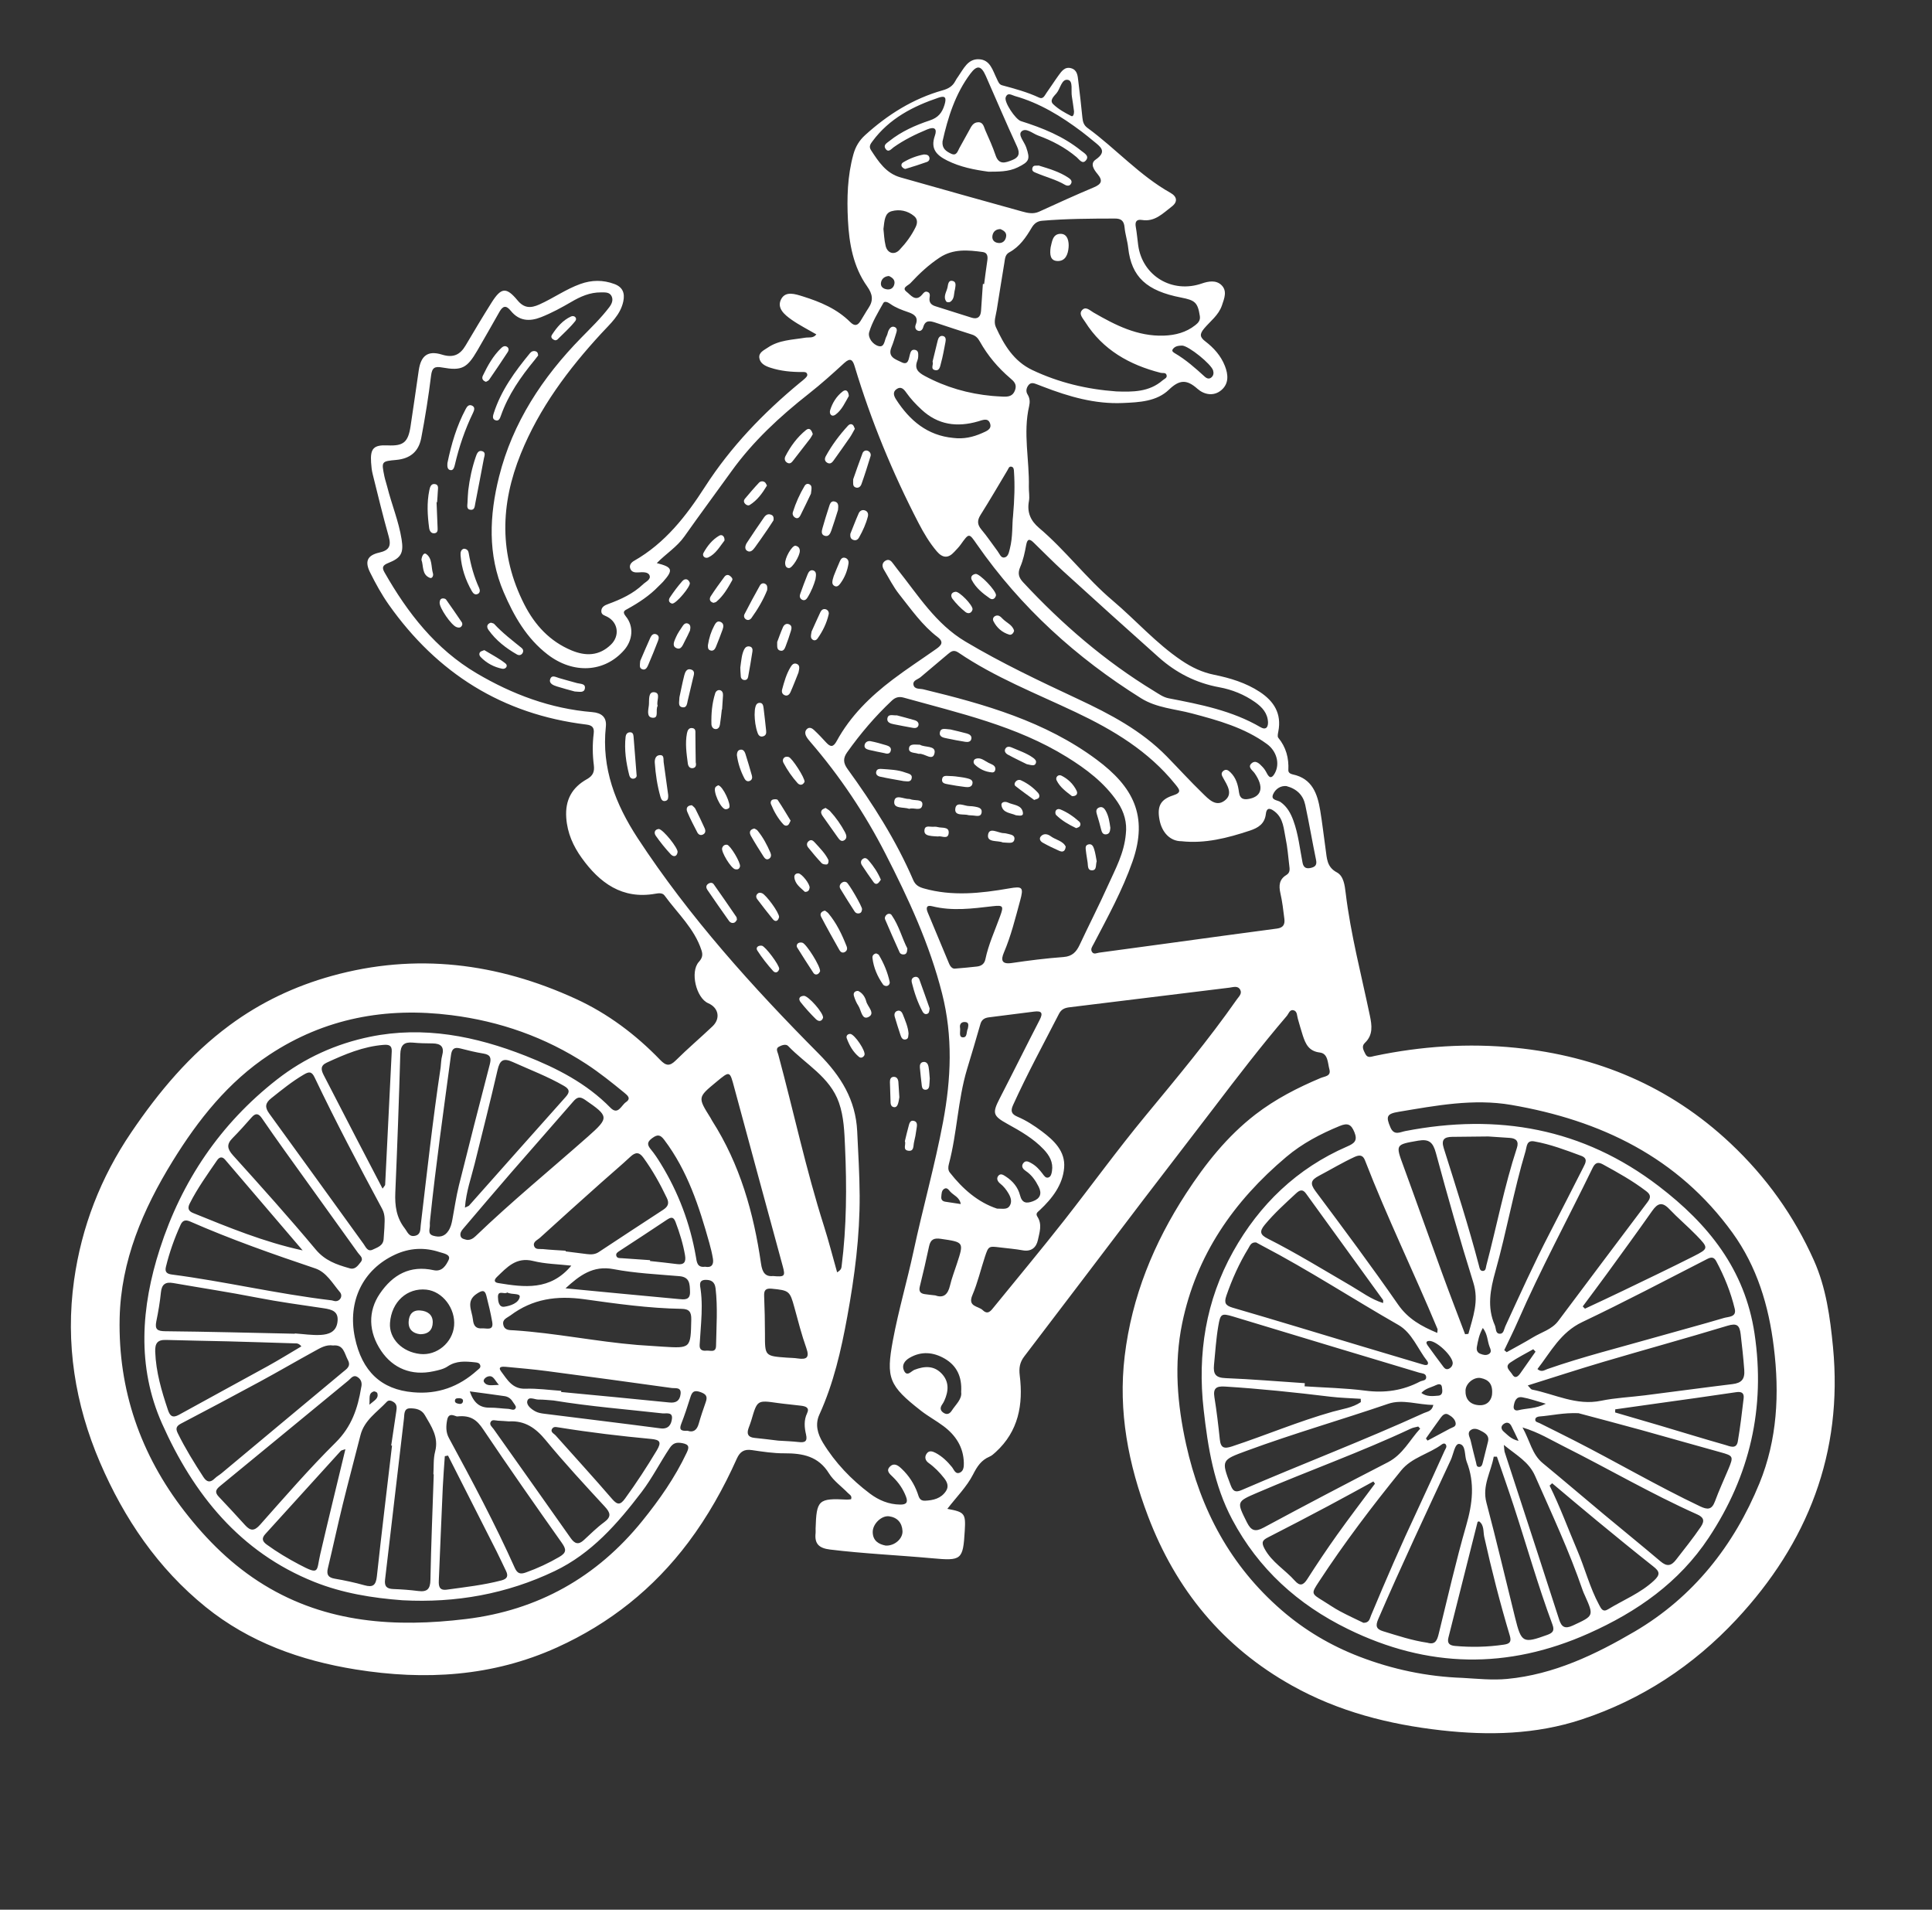   <svg
    xmlns="http://www.w3.org/2000/svg"
    width="85"
    height="84"
    viewBox="0 0 85 84"
    fill="none"
    style="&#10;"
  >
    <rect x="0" y="0" width="85" height="84" fill="#333333" stroke="none"/>
    <!-- eslint-disable max-len -->
    <path
      d="M79.803 55.437C78.929 53.48 77.704 51.767 76.129 50.287C73.46 47.778 70.278 46.453 66.678 46.088C64.6 45.877 62.53 46.018 60.483 46.446C60.321 46.48 60.167 46.557 60.069 46.358C59.994 46.202 59.883 46.029 60.048 45.874C60.419 45.523 60.358 45.101 60.268 44.671C59.893 42.874 59.423 41.096 59.203 39.27C59.163 38.939 59.115 38.533 58.815 38.372C58.368 38.134 58.379 37.748 58.323 37.363C58.241 36.794 58.18 36.222 58.085 35.656C57.963 34.917 57.736 34.245 56.873 34.063C56.774 34.042 56.677 33.986 56.682 33.877C56.708 33.345 56.583 32.868 56.238 32.45C56.194 32.395 56.224 32.264 56.241 32.174C56.393 31.394 56.053 30.848 55.425 30.434C54.812 30.032 54.124 29.825 53.417 29.681C52.889 29.574 52.431 29.355 51.984 29.054C50.862 28.299 49.975 27.281 48.952 26.416C47.791 25.436 46.876 24.203 45.714 23.221C45.341 22.905 45.177 22.535 45.269 22.041C45.305 21.841 45.261 21.626 45.265 21.42C45.294 20.234 45.002 19.048 45.278 17.862C45.318 17.69 45.312 17.516 45.21 17.353C45.125 17.218 45.152 17.071 45.244 16.948C45.355 16.798 45.497 16.858 45.633 16.91C45.723 16.945 45.812 16.979 45.902 17.013C47.027 17.446 48.174 17.781 49.398 17.727C50.121 17.696 50.886 17.662 51.427 17.142C51.892 16.694 52.212 16.683 52.681 17.1C52.971 17.358 53.397 17.451 53.739 17.156C54.073 16.868 54.038 16.47 53.889 16.093C53.714 15.65 53.405 15.303 53.033 15.019C52.786 14.832 52.769 14.698 52.978 14.449C53.25 14.124 53.612 13.868 53.76 13.434C53.867 13.12 54.002 12.793 53.736 12.538C53.502 12.313 53.172 12.367 52.872 12.471C51.566 12.921 50.261 12.135 50.076 10.79C50.039 10.521 50.018 10.249 49.97 9.982C49.927 9.747 50.007 9.638 50.243 9.676C50.812 9.768 51.163 9.381 51.551 9.087C51.824 8.881 51.79 8.648 51.495 8.482C50.131 7.716 49.091 6.536 47.842 5.624C47.683 5.507 47.639 5.359 47.621 5.173C47.57 4.633 47.503 4.095 47.439 3.555C47.413 3.333 47.398 3.086 47.138 3.005C46.847 2.914 46.702 3.139 46.561 3.332C46.383 3.577 46.222 3.834 46.045 4.08C45.966 4.19 45.898 4.378 45.722 4.296C45.197 4.049 44.643 3.901 44.087 3.751C43.95 3.714 43.912 3.579 43.855 3.464C43.673 3.102 43.571 2.624 43.065 2.606C42.577 2.587 42.393 3.029 42.157 3.364C42.111 3.429 42.065 3.495 42.029 3.566C41.911 3.797 41.716 3.905 41.471 3.973C40.169 4.341 39.054 5.042 38.06 5.945C37.806 6.176 37.64 6.448 37.546 6.788C37.281 7.741 37.257 8.721 37.306 9.689C37.358 10.71 37.538 11.734 38.149 12.595C38.391 12.936 38.436 13.211 38.211 13.547C38.087 13.733 37.98 13.93 37.86 14.118C37.732 14.32 37.605 14.363 37.408 14.168C36.827 13.587 36.091 13.278 35.323 13.038C34.986 12.934 34.563 12.786 34.367 13.16C34.161 13.555 34.522 13.847 34.82 14.059C35.163 14.301 35.542 14.49 35.916 14.708C35.779 14.89 35.588 14.827 35.425 14.854C34.861 14.949 34.272 14.952 33.776 15.292C33.608 15.406 33.371 15.506 33.408 15.747C33.443 15.987 33.666 16.1 33.885 16.171C34.346 16.323 34.822 16.366 35.303 16.364C35.382 16.363 35.475 16.356 35.509 16.444C35.544 16.531 35.469 16.592 35.416 16.646C35.349 16.713 35.27 16.77 35.196 16.831C33.587 18.161 32.151 19.651 31.016 21.414C30.188 22.7 29.264 23.889 27.903 24.665C27.779 24.735 27.665 24.857 27.732 25.02C27.796 25.176 27.943 25.187 28.098 25.177C28.273 25.165 28.512 25.149 28.576 25.307C28.651 25.489 28.412 25.586 28.293 25.7C27.856 26.116 27.321 26.362 26.762 26.567C26.612 26.622 26.452 26.693 26.455 26.891C26.459 27.051 26.607 27.07 26.718 27.13C27.207 27.388 27.27 27.978 26.876 28.357C26.353 28.862 25.759 28.865 25.145 28.609C24.191 28.21 23.533 27.501 23.065 26.582C21.951 24.393 22.01 22.19 22.912 19.96C23.727 17.947 25.002 16.243 26.462 14.659C26.845 14.242 27.297 13.856 27.423 13.255C27.499 12.893 27.396 12.628 27.032 12.493C26.532 12.307 26.036 12.311 25.532 12.492C24.896 12.72 24.347 13.116 23.734 13.391C23.347 13.565 23.058 13.561 22.767 13.209C22.273 12.614 22.048 12.641 21.624 13.314C21.233 13.935 20.857 14.566 20.484 15.197C20.24 15.611 19.936 15.75 19.445 15.598C18.823 15.406 18.518 15.642 18.423 16.291C18.301 17.113 18.189 17.936 18.062 18.756C17.954 19.457 17.747 19.623 17.057 19.591C16.442 19.563 16.285 19.722 16.326 20.341C16.337 20.515 16.355 20.691 16.398 20.861C16.625 21.774 16.845 22.689 17.101 23.595C17.219 24.014 17.123 24.208 16.687 24.306C16.158 24.426 16.038 24.695 16.287 25.189C16.528 25.673 16.792 26.154 17.103 26.595C19.232 29.609 22.101 31.42 25.79 31.87C26.056 31.901 26.153 32.002 26.12 32.268C26.063 32.73 26.067 33.194 26.126 33.655C26.161 33.938 26.096 34.12 25.821 34.273C25.171 34.639 24.857 35.181 24.913 35.972C24.96 36.648 25.223 37.222 25.591 37.734C26.377 38.83 27.371 39.572 28.834 39.312C28.977 39.286 29.147 39.266 29.239 39.392C29.809 40.175 30.551 40.842 30.863 41.8C30.93 42.004 30.899 42.142 30.746 42.311C30.352 42.747 30.63 43.901 31.16 44.129C31.615 44.325 31.711 44.798 31.348 45.144C30.816 45.649 30.255 46.124 29.734 46.641C29.465 46.909 29.301 46.888 29.044 46.62C27.97 45.506 26.734 44.579 25.336 43.938C21.886 42.356 18.299 41.899 14.596 42.927C12.97 43.378 11.462 44.09 10.094 45.103C8.347 46.395 6.988 48.021 5.777 49.806C4.429 51.791 3.588 53.965 3.258 56.316C2.871 59.081 3.301 61.77 4.4 64.329C5.46 66.797 6.948 68.988 9.049 70.686C10.965 72.234 13.227 73.043 15.648 73.433C18.694 73.922 21.668 73.751 24.514 72.461C26.826 71.412 28.756 69.876 30.283 67.843C31.141 66.7 31.834 65.462 32.416 64.163C32.557 63.848 32.743 63.734 33.084 63.785C33.558 63.855 34.036 63.929 34.513 63.926C35.311 63.923 36.004 64.051 36.471 64.808C36.676 65.139 37.022 65.381 37.3 65.667C37.371 65.74 37.499 65.789 37.444 65.946C37.385 65.952 37.323 65.965 37.261 65.962C36.006 65.897 35.922 65.975 35.883 67.239C35.882 67.303 35.889 67.368 35.883 67.431C35.83 67.907 36.03 68.099 36.519 68.159C38.01 68.341 39.51 68.406 41.005 68.542C42.304 68.661 42.369 68.62 42.445 67.338C42.492 66.573 42.444 66.508 41.679 66.369C42.087 65.84 42.535 65.395 42.808 64.861C42.992 64.501 43.169 64.228 43.536 64.072C43.637 64.029 43.723 63.949 43.806 63.873C44.811 62.956 45.022 61.782 44.865 60.505C44.825 60.182 44.861 59.928 45.065 59.662C46.81 57.381 48.541 55.087 50.282 52.801C51.316 51.442 52.366 50.095 53.4 48.736C54.444 47.364 55.494 45.997 56.614 44.687C56.698 44.587 56.744 44.385 56.922 44.441C57.078 44.49 57.059 44.678 57.1 44.812C57.173 45.057 57.236 45.304 57.317 45.547C57.44 45.919 57.579 46.238 58.068 46.297C58.433 46.342 58.411 46.757 58.488 47.036C58.572 47.342 58.282 47.342 58.106 47.416C57.088 47.844 56.114 48.343 55.231 49.023C53.985 49.986 53.029 51.196 52.181 52.498C50.761 54.682 49.795 57.036 49.482 59.645C49.188 62.09 49.645 64.413 50.505 66.683C51.733 69.923 53.803 72.445 56.847 74.145C58.892 75.288 61.11 75.852 63.413 76.111C65.496 76.344 67.569 76.297 69.579 75.635C72.227 74.763 74.501 73.263 76.393 71.237C79.535 67.872 81.088 63.907 80.645 59.258C80.519 57.953 80.341 56.64 79.803 55.437ZM44.888 24.933C45.019 24.63 45.089 24.296 45.148 23.969C45.202 23.674 45.312 23.706 45.48 23.87C45.915 24.291 46.339 24.726 46.786 25.133C48.176 26.398 49.571 27.659 50.976 28.91C51.74 29.592 52.621 30.044 53.642 30.23C54.209 30.334 54.744 30.55 55.22 30.886C55.53 31.106 55.776 31.37 55.788 31.785C55.785 32.018 55.674 32.114 55.456 31.986C54.205 31.256 52.81 30.985 51.415 30.715C51.174 30.668 50.98 30.522 50.775 30.398C48.619 29.087 46.729 27.458 45.015 25.614C44.815 25.4 44.766 25.216 44.888 24.933ZM53.37 16.291C53.406 16.407 53.391 16.518 53.3 16.598C53.198 16.688 53.091 16.649 53.001 16.566C52.591 16.192 52.175 15.823 51.692 15.54C51.625 15.502 51.537 15.445 51.599 15.358C51.701 15.214 51.866 15.204 52.016 15.201C52.319 15.228 53.285 16.014 53.37 16.291ZM49.476 9.999C49.503 10.299 49.602 10.592 49.635 10.893C49.777 12.19 50.452 12.795 51.963 13.088C52.568 13.207 52.695 13.294 52.788 13.902C52.818 14.096 52.714 14.204 52.587 14.304C52.183 14.623 51.713 14.745 51.204 14.763C50.046 14.802 49.069 14.301 48.109 13.746C47.949 13.653 47.769 13.459 47.605 13.643C47.451 13.815 47.642 14.001 47.74 14.157C48.518 15.391 49.69 16.049 51.065 16.399C51.153 16.422 51.278 16.377 51.319 16.482C51.373 16.622 51.23 16.661 51.149 16.731C50.553 17.248 49.834 17.243 49.113 17.217C47.824 17.124 46.588 16.832 45.418 16.277C44.598 15.889 44.169 15.164 43.813 14.386C43.704 14.148 43.816 13.882 43.853 13.633C43.959 12.939 44.079 12.247 44.189 11.553C44.217 11.38 44.221 11.198 44.404 11.1C44.859 10.854 45.136 10.444 45.39 10.016C45.495 9.841 45.626 9.73 45.842 9.711C46.91 9.62 47.979 9.615 49.05 9.613C49.329 9.611 49.45 9.717 49.476 9.999ZM43.138 22.652C43.546 22.003 43.933 21.342 44.325 20.684C44.366 20.616 44.389 20.518 44.479 20.525C44.603 20.535 44.606 20.65 44.611 20.744C44.651 21.335 44.636 21.926 44.569 22.704C44.524 23.054 44.566 23.604 44.43 24.134C44.39 24.285 44.363 24.485 44.194 24.521C44.034 24.554 43.978 24.36 43.894 24.25C43.654 23.931 43.433 23.596 43.177 23.293C42.993 23.072 42.988 22.893 43.138 22.652ZM43.205 19.052C42.803 19.23 42.389 19.32 41.942 19.263C40.806 19.157 40.028 18.503 39.432 17.583C39.339 17.439 39.249 17.251 39.446 17.115C39.643 16.977 39.77 17.123 39.875 17.273C40.069 17.547 40.296 17.788 40.542 18.016C41.27 18.694 42.109 18.802 43.03 18.536C43.23 18.479 43.47 18.36 43.56 18.63C43.644 18.883 43.396 18.966 43.205 19.052ZM43.911 10.686C43.728 10.662 43.626 10.533 43.667 10.345C43.705 10.171 43.831 10.08 44.012 10.077C44.173 10.143 44.305 10.236 44.261 10.43C44.224 10.609 44.092 10.711 43.911 10.686ZM46.482 4.101C46.657 3.896 46.705 3.45 46.992 3.515C47.221 3.567 47.113 3.989 47.158 4.245C47.196 4.462 47.222 4.682 47.253 4.9C47.255 5.001 47.223 5.151 47.128 5.102C46.849 4.961 46.564 4.801 46.34 4.587C46.156 4.416 46.373 4.229 46.482 4.101ZM42.698 3.234C42.99 2.847 43.172 2.888 43.371 3.339C43.829 4.374 44.269 5.418 44.745 6.445C44.89 6.759 44.82 6.93 44.531 7.042C44.244 7.154 43.953 7.275 43.803 6.835C43.674 6.458 43.512 6.092 43.349 5.729C43.283 5.581 43.262 5.362 43.019 5.378C42.811 5.393 42.735 5.559 42.65 5.716C42.505 5.983 42.359 6.248 42.21 6.511C42.129 6.655 42.087 6.879 41.837 6.757C41.632 6.657 41.438 6.538 41.467 6.221C41.7 5.18 42.023 4.131 42.698 3.234ZM38.316 6.597C38.213 6.437 38.306 6.32 38.39 6.208C39.126 5.215 40.166 4.675 41.302 4.293C41.602 4.192 41.646 4.312 41.554 4.614C41.445 4.969 41.27 5.176 40.91 5.296C40.275 5.508 39.659 5.779 39.128 6.204C39.02 6.291 38.847 6.378 38.959 6.543C39.088 6.735 39.221 6.544 39.316 6.478C39.775 6.153 40.274 5.908 40.792 5.693C41.106 5.562 41.243 5.654 41.129 5.975C40.931 6.541 41.195 6.823 41.672 7.061C42.243 7.345 42.845 7.465 43.49 7.553C43.91 7.548 44.36 7.565 44.777 7.361C45.292 7.11 45.329 7.002 45.146 6.474C45.064 6.239 44.785 5.942 44.934 5.79C45.127 5.592 45.427 5.871 45.667 5.959C46.283 6.183 46.861 6.486 47.369 6.915C47.479 7.009 47.63 7.261 47.792 7.034C47.927 6.846 47.691 6.73 47.564 6.627C46.78 5.993 45.864 5.626 44.915 5.327C44.678 5.253 44.169 4.492 44.246 4.281C44.331 4.044 44.514 4.186 44.65 4.224C45.743 4.532 46.693 5.116 47.591 5.791C47.769 5.925 47.941 6.069 48.114 6.21C48.406 6.45 48.732 6.656 48.202 7.022C47.944 7.2 48.133 7.47 48.285 7.652C48.533 7.949 48.463 8.099 48.119 8.243C47.311 8.582 46.513 8.947 45.715 9.311C45.458 9.428 45.206 9.369 44.966 9.302C43.181 8.81 41.4 8.307 39.619 7.803C38.98 7.624 38.649 7.108 38.316 6.597ZM40.798 12.837C40.688 12.801 40.629 12.89 40.566 12.964C40.277 13.302 40.058 12.965 39.89 12.838C39.648 12.653 39.957 12.562 40.054 12.456C40.445 12.035 40.862 11.644 41.345 11.327C41.941 10.936 42.588 10.997 43.239 11.086C43.441 11.114 43.465 11.273 43.439 11.453C43.386 11.799 43.344 12.146 43.298 12.493C43.279 12.492 43.26 12.491 43.242 12.491C43.215 12.888 43.191 13.284 43.161 13.68C43.141 13.941 43.008 14.056 42.744 13.973C42.212 13.805 41.681 13.637 41.15 13.469C40.982 13.415 40.874 13.317 40.895 13.121C40.906 13.012 40.945 12.883 40.798 12.837ZM38.964 10.816C38.898 10.541 38.89 10.252 38.868 10.071C38.914 9.695 38.924 9.373 39.227 9.29C39.57 9.195 39.929 9.265 40.217 9.504C40.371 9.632 40.371 9.808 40.286 9.984C40.105 10.36 39.857 10.693 39.573 10.992C39.348 11.231 39.043 11.145 38.964 10.816ZM39.347 12.501C39.312 12.655 39.198 12.748 39.032 12.729C38.849 12.707 38.722 12.602 38.763 12.413C38.797 12.252 38.929 12.151 39.11 12.141C39.266 12.214 39.391 12.313 39.347 12.501ZM38.241 14.61C38.373 14.161 38.63 13.745 38.862 13.33C38.921 13.224 39.073 13.3 39.164 13.364C39.402 13.534 39.67 13.632 39.944 13.726C40.197 13.812 40.426 13.931 40.289 14.277C40.245 14.389 40.266 14.51 40.399 14.551C40.514 14.587 40.593 14.483 40.615 14.403C40.706 14.057 40.927 14.115 41.171 14.196C41.702 14.372 42.231 14.549 42.765 14.717C42.929 14.769 43.024 14.871 43.108 15.021C43.454 15.639 43.905 16.175 44.445 16.635C44.612 16.777 44.748 16.903 44.659 17.158C44.563 17.435 44.356 17.456 44.122 17.446C43.963 17.44 43.804 17.426 43.644 17.415C42.6 17.318 41.612 17.036 40.682 16.535C40.378 16.371 40.227 16.209 40.358 15.869C40.381 15.81 40.396 15.745 40.398 15.682C40.4 15.557 40.416 15.408 40.239 15.386C40.092 15.368 40.061 15.488 40.03 15.599C39.977 15.789 39.965 16.087 39.659 15.931C39.42 15.809 39.037 15.717 39.22 15.275C39.306 15.069 39.366 14.852 39.433 14.639C39.463 14.546 39.478 14.439 39.371 14.389C39.242 14.329 39.156 14.419 39.101 14.52C39.057 14.602 39.051 14.707 39.005 14.788C38.91 14.954 38.923 15.284 38.669 15.227C38.402 15.168 38.17 14.851 38.241 14.61ZM28.695 50.061C28.936 49.885 29.055 49.913 29.229 50.145C30.249 51.498 30.759 53.069 31.206 54.669C31.271 54.899 31.328 55.131 31.366 55.366C31.406 55.62 31.312 55.775 31.019 55.719C30.661 55.767 30.656 55.5 30.614 55.263C30.359 53.805 29.844 52.444 29.07 51.184C28.937 50.967 28.796 50.752 28.634 50.557C28.469 50.355 28.461 50.234 28.695 50.061ZM19.752 63.256C19.609 62.994 19.623 62.73 19.671 62.466C19.741 62.069 20.055 62.328 20.127 62.303C20.724 62.241 20.993 62.478 21.253 62.865C22.382 64.546 23.544 66.204 24.713 67.858C24.915 68.144 24.938 68.29 24.608 68.483C24.136 68.758 23.649 68.984 23.137 69.167C22.89 69.257 22.76 69.212 22.65 68.969C21.775 67.019 20.771 65.134 19.752 63.256ZM22.063 69.516C21.274 69.723 20.466 69.811 19.661 69.923C19.322 69.97 19.295 69.767 19.306 69.517C19.364 68.149 19.419 66.78 19.481 65.41C19.502 64.957 19.54 64.505 19.57 64.052C19.617 64.043 19.665 64.035 19.711 64.026C20.423 65.43 21.137 66.832 21.846 68.236C21.99 68.519 22.12 68.811 22.261 69.097C22.375 69.326 22.311 69.451 22.063 69.516ZM17.247 63.587C17.023 65.504 16.788 67.418 16.581 69.336C16.539 69.724 16.411 69.837 16.035 69.73C15.607 69.61 15.168 69.516 14.728 69.441C14.439 69.391 14.358 69.264 14.425 68.982C14.649 68.052 14.848 67.117 15.076 66.188C15.327 65.167 15.6 64.151 15.858 63.133C16.026 62.466 16.593 62.117 17.02 61.657C17.105 61.566 17.231 61.612 17.329 61.679C17.471 61.778 17.459 61.925 17.437 62.069C17.363 62.573 17.287 63.079 17.211 63.583C17.224 63.585 17.236 63.587 17.247 63.587ZM16.814 53.176C16.972 53.471 16.912 53.764 16.912 54.005C16.898 54.206 16.887 54.349 16.879 54.493C16.864 54.797 16.606 54.867 16.398 54.967C16.171 55.075 16.093 54.85 15.998 54.72C14.613 52.809 13.238 50.891 11.847 48.983C11.643 48.703 11.666 48.52 11.934 48.307C12.396 47.94 12.852 47.567 13.364 47.268C13.582 47.14 13.708 47.111 13.84 47.389C14.774 49.348 15.788 51.266 16.814 53.176ZM14.376 46.741C15.173 46.373 15.975 46.033 16.867 45.961C17.105 45.941 17.248 45.98 17.235 46.245C17.139 48.203 17.043 50.159 16.945 52.117C16.943 52.143 16.912 52.166 16.831 52.283C16.43 51.513 16.057 50.799 15.685 50.084C15.203 49.152 14.722 48.218 14.239 47.285C14.125 47.062 14.086 46.875 14.376 46.741ZM12.511 50.597C13.591 52.102 14.673 53.605 15.751 55.11C15.837 55.23 16.013 55.342 15.866 55.521C15.737 55.679 15.616 55.872 15.356 55.78C14.803 55.624 14.297 55.448 13.89 54.961C12.713 53.553 11.485 52.185 10.254 50.822C9.997 50.537 9.959 50.336 10.231 50.062C10.522 49.767 10.799 49.459 11.072 49.147C11.249 48.944 11.38 48.98 11.521 49.185C11.847 49.66 12.177 50.13 12.511 50.597ZM13.315 55.001C11.617 54.634 10.057 53.989 8.493 53.355C8.278 53.268 8.249 53.13 8.347 52.938C8.687 52.265 9.126 51.657 9.55 51.038C9.65 50.891 9.775 50.86 9.903 51.009C11.041 52.339 12.178 53.67 13.315 55.001ZM8.366 53.73C10.162 54.518 12.011 55.167 13.87 55.793C14.363 55.959 14.63 56.454 14.958 56.84C15.035 56.931 15.033 57.062 14.951 57.151C14.806 57.312 14.62 57.186 14.568 57.195C12.142 56.905 9.872 56.362 7.563 56.062C7.342 56.033 7.243 55.953 7.3 55.722C7.455 55.086 7.673 54.472 7.944 53.876C8.031 53.683 8.156 53.639 8.366 53.73ZM7.619 56.436C8.846 56.65 10.079 56.837 11.301 57.076C12.274 57.267 13.255 57.398 14.233 57.544C14.62 57.601 14.921 57.688 14.843 58.178C14.776 58.599 14.445 58.697 14.117 58.718C13.738 58.741 13.353 58.678 12.971 58.653C12.971 58.658 12.969 58.661 12.969 58.666C11.069 58.626 9.169 58.575 7.268 58.556C6.918 58.552 6.807 58.471 6.877 58.123C6.964 57.7 7.037 57.273 7.08 56.845C7.116 56.488 7.283 56.378 7.619 56.436ZM7.303 58.939C8.21 58.967 9.119 58.977 10.027 59.001C10.999 59.026 11.971 59.059 12.943 59.089C13.036 59.091 13.135 59.07 13.259 59.222C12.748 59.524 12.266 59.823 11.769 60.097C10.474 60.812 9.169 61.513 7.874 62.231C7.591 62.388 7.476 62.282 7.389 62.02C7.109 61.188 6.862 60.351 6.829 59.462C6.816 59.091 6.922 58.928 7.303 58.939ZM7.961 62.62C9.118 62.013 10.274 61.403 11.423 60.779C12.235 60.34 13.033 59.873 13.844 59.429C14.093 59.292 14.344 59.135 14.656 59.183C15.124 59.134 15.152 59.537 15.304 59.819C15.454 60.098 15.257 60.21 15.078 60.358C13.3 61.835 11.528 63.319 9.752 64.799C9.655 64.881 9.538 64.942 9.449 65.031C9.252 65.225 9.101 65.202 8.951 64.973C8.542 64.345 8.148 63.709 7.817 63.034C7.716 62.828 7.765 62.724 7.961 62.62ZM9.679 65.368C11.566 63.823 13.445 62.27 15.329 60.723C15.444 60.629 15.544 60.45 15.735 60.575C15.902 60.683 15.938 60.85 15.89 61.035C15.742 61.944 15.468 62.756 14.77 63.448C13.604 64.602 12.528 65.846 11.438 67.073C11.188 67.353 11.018 67.342 10.791 67.094C10.404 66.671 10.018 66.246 9.622 65.832C9.44 65.639 9.492 65.521 9.679 65.368ZM11.679 67.47C12.786 66.254 13.887 65.035 14.993 63.82C15.02 63.79 15.076 63.787 15.196 63.745C14.815 65.329 14.443 66.844 14.09 68.363C13.913 69.122 14.082 69.302 13.157 68.814C12.662 68.553 12.184 68.267 11.732 67.938C11.531 67.79 11.506 67.658 11.679 67.47ZM16.441 61.206C16.483 61.191 16.588 61.239 16.599 61.278C16.672 61.513 16.48 61.591 16.25 61.788C16.283 61.498 16.194 61.29 16.441 61.206ZM17.773 62.395C17.794 62.226 17.761 61.954 18.026 61.948C18.276 61.943 18.544 61.988 18.692 62.247C18.978 62.742 19.311 63.21 19.144 63.849C19.06 64.168 19.089 64.516 19.067 64.85C19.073 64.85 19.077 64.85 19.083 64.851C19.032 66.399 18.966 67.946 18.937 69.494C18.93 69.9 18.79 70.032 18.402 69.983C18.038 69.936 17.67 69.91 17.303 69.896C17.021 69.885 16.905 69.783 16.941 69.483C17.223 67.121 17.491 64.757 17.773 62.395ZM18.177 61.241C16.776 61.123 15.922 60.32 15.613 58.831C15.284 57.245 15.96 55.842 17.383 55.185C18.017 54.891 18.679 54.856 19.343 55.077C19.517 55.135 19.855 55.177 19.735 55.427C19.632 55.638 19.461 55.954 19.081 55.871C18.043 55.643 17.283 56.062 16.709 56.907C16.186 57.678 16.206 58.583 16.768 59.417C17.293 60.196 18.113 60.524 19.064 60.319C19.28 60.273 19.515 60.225 19.693 60.104C20.075 59.845 20.479 59.88 20.893 59.923C20.989 59.933 21.095 59.943 21.128 60.053C21.163 60.168 21.06 60.216 20.991 60.279C20.189 61.001 19.258 61.34 18.177 61.241ZM27.36 55.344C27.269 55.338 27.151 55.354 27.116 55.241C27.083 55.131 27.176 55.076 27.258 55.023C27.952 54.569 28.647 54.118 29.334 53.657C29.516 53.535 29.628 53.506 29.721 53.751C29.902 54.23 30.053 54.714 30.139 55.219C30.188 55.509 30.1 55.645 29.786 55.603C29.391 55.55 28.995 55.512 28.598 55.468C28.599 55.455 28.599 55.443 28.6 55.43C28.187 55.401 27.773 55.374 27.36 55.344ZM29.889 56.134C30.352 56.173 30.346 56.485 30.358 56.816C30.372 57.204 30.099 57.162 29.865 57.141C28.203 56.989 26.542 56.827 24.88 56.669C25.5 56.099 26.095 55.654 26.986 55.824C27.938 56.006 28.919 56.051 29.889 56.134ZM21.918 56.437C21.719 56.405 21.741 56.285 21.86 56.171C22.305 55.744 22.708 55.279 23.458 55.466C23.989 55.599 24.553 55.605 25.135 55.671C24.207 56.782 23.063 56.623 21.918 56.437ZM22.199 61.411C22.343 61.432 22.467 61.51 22.547 61.64C22.603 61.732 22.718 61.85 22.694 61.918C22.637 62.082 22.477 61.976 22.361 61.971C22.091 61.959 21.822 61.914 21.552 61.918C21.109 61.925 20.844 61.714 20.668 61.202C21.231 61.278 21.715 61.34 22.199 61.411ZM21.225 58.43C20.943 58.453 20.835 58.324 20.807 58.045C20.767 57.643 20.476 57.23 20.986 56.901C21.194 56.766 21.328 56.714 21.398 56.993C21.496 57.376 21.588 57.761 21.656 58.15C21.724 58.545 21.421 58.421 21.225 58.43ZM21.296 60.794C21.231 60.694 21.367 60.578 21.462 60.549C21.708 60.475 21.756 60.705 21.949 60.916C21.645 60.921 21.426 60.99 21.296 60.794ZM21.908 57.057C21.9 56.717 22.2 56.958 22.316 56.851C22.519 56.961 22.898 56.867 22.865 57.051C22.817 57.315 22.46 57.441 22.189 57.478C21.939 57.515 21.912 57.216 21.908 57.057ZM20.923 54.375C20.816 54.477 20.695 54.551 20.539 54.537C20.431 54.508 20.299 54.493 20.265 54.373C20.219 54.217 20.333 54.1 20.423 53.993C21.105 53.191 21.787 52.389 22.477 51.592C23.387 50.544 24.308 49.505 25.217 48.455C25.378 48.269 25.498 48.211 25.733 48.372C26.795 49.102 26.81 49.159 25.866 49.995C24.216 51.453 22.512 52.849 20.923 54.375ZM24.893 48.244C23.47 49.836 22.054 51.435 20.636 53.03C20.617 53.051 20.581 53.058 20.455 53.119C20.51 52.407 20.73 51.81 20.881 51.199C21.221 49.822 21.572 48.448 21.89 47.066C21.99 46.632 22.139 46.523 22.564 46.716C23.319 47.057 24.095 47.349 24.816 47.766C25.053 47.905 25.085 48.029 24.893 48.244ZM21.549 46.816C21.088 48.59 20.633 50.366 20.19 52.145C20.068 52.639 19.996 53.146 19.902 53.647C19.869 53.819 19.832 53.981 19.731 54.136C19.56 54.401 19.327 54.432 19.064 54.356C18.789 54.277 18.926 54.044 18.912 53.871C18.905 53.792 18.92 53.712 18.925 53.632C19.177 51.219 19.52 48.818 19.841 46.415C19.877 46.148 19.975 46.046 20.247 46.116C20.587 46.203 20.928 46.287 21.274 46.343C21.584 46.393 21.62 46.543 21.549 46.816ZM19.978 58.318C19.912 59.06 19.217 59.637 18.486 59.557C17.688 59.471 17.11 58.876 17.158 58.192C17.223 57.264 17.912 56.636 18.763 56.727C19.471 56.804 20.046 57.555 19.978 58.318ZM19.453 46.432C19.406 46.6 19.407 46.78 19.386 46.955C19.039 49.261 18.785 51.58 18.51 53.895C18.489 54.074 18.52 54.301 18.262 54.358C17.99 54.418 17.932 54.194 17.806 54.03C17.439 53.559 17.367 53.032 17.392 52.455C17.479 50.427 17.553 48.4 17.611 46.371C17.623 45.968 17.778 45.826 18.164 45.861C18.45 45.889 18.738 45.894 19.026 45.896C19.396 45.899 19.559 46.043 19.453 46.432ZM20.369 61.639C20.357 61.732 20.28 61.767 20.194 61.75C20.104 61.731 19.987 61.709 20.02 61.579C20.044 61.489 20.146 61.51 20.208 61.501C20.306 61.509 20.383 61.538 20.369 61.639ZM21.716 62.858C21.648 62.763 21.506 62.664 21.598 62.529C21.667 62.429 21.805 62.486 21.912 62.491C22.072 62.497 22.231 62.511 22.389 62.522C23.091 62.48 23.566 62.81 24.006 63.345C24.835 64.353 25.725 65.312 26.61 66.272C26.862 66.544 26.905 66.718 26.58 66.957C26.261 67.191 25.978 67.475 25.685 67.744C25.451 67.96 25.286 67.908 25.109 67.656C23.983 66.053 22.846 64.458 21.716 62.858ZM24.448 63.142C24.371 63.055 24.194 62.989 24.295 62.84C24.375 62.72 24.53 62.788 24.593 62.789C25.979 63.012 27.311 63.169 28.647 63.294C29.027 63.33 29.119 63.424 28.897 63.795C28.462 64.521 28 65.228 27.503 65.912C27.299 66.191 27.173 66.217 26.931 65.935C26.117 64.99 25.276 64.072 24.448 63.142ZM29.055 62.828C27.35 62.604 25.642 62.399 23.936 62.184C23.812 62.169 23.679 62.145 23.569 62.089C23.38 61.993 23.157 61.812 23.197 61.635C23.25 61.401 23.517 61.563 23.687 61.562C23.91 61.559 24.132 61.587 24.354 61.602C25.945 61.864 27.549 61.99 29.148 62.169C29.299 62.186 29.602 62.092 29.563 62.405C29.532 62.662 29.41 62.875 29.055 62.828ZM29.448 61.69C27.863 61.528 26.275 61.381 24.688 61.229C24.689 61.212 24.691 61.195 24.692 61.178C24.167 61.143 23.64 61.066 23.118 61.085C22.539 61.106 22.318 60.682 22.049 60.327C21.881 60.105 22.108 60.109 22.247 60.121C22.85 60.178 23.454 60.229 24.055 60.308C25.888 60.548 27.72 60.798 29.551 61.053C29.715 61.075 29.983 61 29.942 61.324C29.906 61.612 29.748 61.721 29.448 61.69ZM29.14 59.234C28.774 59.211 28.408 59.185 28.042 59.16C26.225 59.01 24.433 58.635 22.614 58.516C22.43 58.504 22.204 58.53 22.145 58.279C22.087 58.029 22.306 57.974 22.457 57.861C23.433 57.13 24.494 56.981 25.701 57.148C27.122 57.347 28.551 57.548 29.991 57.571C30.323 57.577 30.421 57.711 30.413 58.043C30.386 59.312 30.396 59.313 29.14 59.234ZM28.31 50.927C28.714 51.484 29.046 52.079 29.341 52.7C29.455 52.938 29.382 53.08 29.175 53.215C28.227 53.83 27.284 54.455 26.339 55.076C26.183 55.179 26.011 55.186 25.833 55.164C25.517 55.124 25.201 55.085 24.885 55.045C24.886 55.035 24.886 55.025 24.887 55.015C24.553 54.992 24.219 54.978 23.886 54.943C23.753 54.929 23.562 54.98 23.502 54.819C23.43 54.623 23.642 54.548 23.747 54.453C24.653 53.625 25.567 52.809 26.482 51.992C26.897 51.621 27.326 51.262 27.732 50.883C27.958 50.672 28.121 50.665 28.31 50.927ZM30.211 63.901C29.696 64.992 29.012 65.968 28.257 66.902C26.253 69.382 23.66 70.83 20.511 71.214C17.412 71.591 14.376 71.405 11.615 69.714C10.237 68.871 9.107 67.753 8.119 66.48C6.177 63.977 5.195 61.133 5.264 57.981C5.32 55.461 6.285 53.199 7.596 51.074C8.722 49.25 10.038 47.592 11.847 46.397C14.285 44.786 16.981 44.29 19.856 44.653C21.997 44.923 23.984 45.62 25.795 46.801C26.385 47.187 26.931 47.627 27.474 48.071C27.618 48.189 27.774 48.321 27.538 48.48C27.335 48.617 27.194 49.07 26.857 48.725C25.802 47.649 24.498 46.984 23.126 46.443C20.921 45.574 18.642 45.12 16.282 45.603C14.787 45.91 13.405 46.532 12.185 47.484C9.69 49.432 7.994 51.951 7.032 54.933C6.209 57.482 6.011 60.112 7.13 62.621C8.511 65.721 10.552 68.273 13.826 69.582C15.065 70.077 16.378 70.291 17.71 70.39C20.047 70.515 22.29 70.116 24.405 69.105C26.02 68.333 27.165 67.024 28.227 65.63C28.694 65.017 29.037 64.332 29.462 63.696C29.615 63.469 29.76 63.433 30.016 63.478C30.329 63.538 30.327 63.658 30.211 63.901ZM31.05 61.674C30.939 61.988 30.832 62.305 30.741 62.624C30.66 62.913 30.494 63.021 30.25 62.933C29.986 62.95 29.865 62.907 29.968 62.64C30.119 62.256 30.247 61.863 30.371 61.469C30.444 61.237 30.521 61.131 30.807 61.229C31.069 61.321 31.139 61.424 31.05 61.674ZM31.076 59.41C30.891 59.431 30.764 59.369 30.782 59.147C30.807 58.815 30.827 58.482 30.849 58.148C30.88 57.673 30.89 57.199 30.825 56.722C30.801 56.55 30.725 56.305 31.037 56.297C31.282 56.291 31.448 56.377 31.482 56.671C31.581 57.513 31.518 58.353 31.503 59.194C31.498 59.52 31.242 59.392 31.076 59.41ZM31.329 49.295C31.303 49.255 31.284 49.21 31.259 49.169C30.695 48.27 30.695 48.27 31.506 47.598C32.122 47.088 32.104 47.092 32.31 47.86C33.013 50.477 33.731 53.09 34.44 55.705C34.557 56.138 34.522 56.174 34.007 56.128C33.671 56.162 33.537 55.973 33.481 55.579C33.16 53.351 32.556 51.215 31.329 49.295ZM34.951 57.512C35.114 58.11 35.268 58.713 35.475 59.296C35.627 59.723 35.482 59.81 35.096 59.753C34.939 59.729 34.779 59.729 34.62 59.718C33.647 59.647 33.653 59.646 33.655 58.67C33.655 58.113 33.641 57.556 33.619 57C33.609 56.75 33.688 56.661 33.949 56.685C34.72 56.76 34.751 56.783 34.951 57.512ZM35.144 63.431C34.844 63.397 34.542 63.387 34.24 63.368C33.892 63.328 33.545 63.281 33.197 63.248C32.918 63.221 32.843 63.079 32.931 62.827C32.973 62.708 33.022 62.589 33.057 62.467C33.317 61.581 33.315 61.585 34.216 61.713C34.562 61.762 34.911 61.788 35.257 61.834C35.443 61.86 35.629 61.913 35.508 62.165C35.361 62.473 35.39 62.789 35.462 63.098C35.533 63.401 35.413 63.462 35.144 63.431ZM34.24 46.383C34.208 46.264 34.116 46.125 34.265 46.043C34.386 45.976 34.576 45.907 34.674 46.009C35.446 46.816 36.513 47.369 36.91 48.501C37.128 49.124 37.149 49.787 37.178 50.441C37.257 52.197 37.249 53.953 37.027 55.701C37.017 55.78 37.007 55.859 36.83 55.966C36.63 55.257 36.458 54.582 36.248 53.921C35.458 51.441 34.917 48.894 34.24 46.383ZM38.967 67.985C38.667 67.927 38.397 67.779 38.396 67.385C38.395 67.028 38.787 66.652 39.119 66.697C39.48 66.746 39.687 66.984 39.706 67.343C39.725 67.682 39.356 68.005 38.967 67.985ZM42.236 64.773C42.031 64.867 41.973 64.643 41.882 64.531C41.678 64.28 41.452 64.061 41.164 63.908C41.027 63.836 40.879 63.789 40.775 63.932C40.664 64.082 40.704 64.242 40.855 64.35C41.118 64.537 41.338 64.764 41.538 65.018C41.679 65.197 41.752 65.388 41.617 65.589C41.403 65.912 41.069 65.993 40.701 66.011C40.446 66.023 40.426 65.834 40.369 65.678C40.22 65.264 39.987 64.907 39.669 64.606C39.525 64.469 39.352 64.331 39.168 64.497C38.956 64.69 39.145 64.833 39.283 64.967C39.539 65.215 39.735 65.501 39.862 65.836C39.963 66.104 39.856 66.184 39.604 66.181C39.103 66.176 38.659 65.989 38.273 65.698C37.451 65.079 36.744 64.344 36.205 63.459C35.971 63.072 35.852 62.655 36.048 62.225C36.675 60.847 37.006 59.398 37.277 57.912C37.6 56.145 37.831 54.378 37.821 52.584C37.816 51.643 37.757 50.702 37.713 49.761C37.646 48.38 37 47.336 36.023 46.352C33.108 43.417 30.337 40.349 28.059 36.873C27.081 35.377 26.458 33.791 26.655 31.963C26.701 31.541 26.458 31.356 26.058 31.323C24.222 31.173 22.542 30.543 20.971 29.616C19.169 28.552 17.933 26.962 16.916 25.175C16.787 24.951 16.846 24.859 17.09 24.761C17.657 24.536 17.763 24.315 17.669 23.724C17.544 22.932 17.232 22.192 17.038 21.418C17.001 21.262 16.944 21.112 16.912 20.955C16.777 20.293 16.779 20.291 17.439 20.23C18.037 20.173 18.417 19.875 18.533 19.265C18.706 18.356 18.853 17.442 18.965 16.523C19.009 16.166 19.13 16.106 19.455 16.165C20.315 16.318 20.547 16.197 21.002 15.416C21.331 14.851 21.652 14.283 21.975 13.714C22.123 13.454 22.264 13.413 22.472 13.671C22.835 14.121 23.294 14.155 23.811 13.949C24.274 13.765 24.706 13.53 25.135 13.28C25.538 13.043 25.957 12.857 26.44 12.861C26.62 12.863 26.812 12.842 26.905 13.024C26.992 13.196 26.915 13.368 26.804 13.515C26.435 14 25.997 14.421 25.573 14.855C23.867 16.596 22.553 18.589 21.957 20.966C21.532 22.658 21.449 24.397 22.16 26.049C22.606 27.087 23.162 28.075 24.099 28.793C25.217 29.65 26.587 29.589 27.457 28.598C27.836 28.166 27.897 27.558 27.537 27.115C27.357 26.895 27.483 26.854 27.625 26.775C28.116 26.503 28.581 26.195 28.972 25.789C29.039 25.72 29.112 25.657 29.175 25.586C29.631 25.072 29.595 24.944 28.896 24.769C29.303 24.354 29.785 24.058 30.108 23.599C30.788 22.635 31.493 21.686 32.183 20.727C33.134 19.405 34.315 18.316 35.588 17.315C36.127 16.891 36.638 16.432 37.143 15.968C37.413 15.722 37.515 15.826 37.6 16.108C38.319 18.498 39.266 20.796 40.414 23.01C40.642 23.448 40.893 23.875 41.217 24.254C41.467 24.547 41.717 24.57 41.981 24.279C42.078 24.174 42.181 24.073 42.264 23.957C42.639 23.434 42.628 23.438 42.983 23.95C44.908 26.715 47.352 28.93 50.2 30.712C50.885 31.14 51.683 31.18 52.433 31.379C53.595 31.686 54.749 32.005 55.739 32.726C56.168 33.038 56.314 33.584 56.094 33.998C55.99 34.192 55.874 34.286 55.737 34.015C55.687 33.916 55.627 33.818 55.551 33.739C55.419 33.602 55.252 33.413 55.065 33.575C54.874 33.741 55.107 33.881 55.198 34.01C55.601 34.59 55.531 35.01 54.99 35.132C54.752 35.185 54.552 35.172 54.509 34.842C54.469 34.527 54.382 34.215 54.14 33.978C54.043 33.882 53.938 33.804 53.809 33.92C53.702 34.018 53.758 34.116 53.815 34.219C53.994 34.541 54.258 34.921 53.888 35.209C53.495 35.517 53.166 35.144 52.901 34.886C52.363 34.365 51.858 33.809 51.334 33.273C50.219 32.134 48.844 31.411 47.416 30.743C45.741 29.959 44.067 29.169 42.474 28.22C41.164 27.441 40.389 26.174 39.475 25.03C39.415 24.956 39.357 24.879 39.302 24.801C39.213 24.673 39.106 24.567 38.947 24.669C38.804 24.762 38.799 24.91 38.884 25.051C39.105 25.42 39.299 25.811 39.564 26.144C40.09 26.805 40.575 27.508 41.257 28.027C41.547 28.249 41.398 28.397 41.196 28.541C40.557 28.992 39.899 29.419 39.277 29.89C38.29 30.637 37.411 31.495 36.811 32.596C36.665 32.865 36.543 32.872 36.352 32.664C36.18 32.476 36.004 32.289 35.818 32.115C35.74 32.04 35.623 31.97 35.518 32.053C35.402 32.146 35.411 32.281 35.479 32.402C35.525 32.486 35.589 32.56 35.651 32.633C36.951 34.139 38.053 35.787 38.956 37.552C39.967 39.525 40.901 41.537 41.449 43.705C41.926 45.589 41.847 47.449 41.491 49.347C41.131 51.264 40.599 53.138 40.191 55.042C39.909 56.353 39.528 57.644 39.283 58.961C38.978 60.613 39.102 60.949 40.527 62.059C40.841 62.304 41.198 62.495 41.516 62.735C42.05 63.137 42.39 63.657 42.405 64.349C42.409 64.517 42.393 64.701 42.236 64.773ZM44.325 49.438C44.899 49.755 45.467 50.079 45.923 50.562C46.173 50.828 46.343 51.126 46.283 51.507C46.267 51.618 46.24 51.751 46.132 51.791C46.007 51.837 45.936 51.718 45.869 51.628C45.733 51.448 45.583 51.282 45.386 51.171C45.263 51.102 45.118 51.011 45.007 51.182C44.917 51.324 45.026 51.436 45.126 51.504C45.389 51.679 45.559 51.926 45.696 52.198C45.849 52.502 45.768 52.721 45.443 52.84C45.162 52.944 44.966 52.929 44.876 52.573C44.787 52.226 44.56 51.951 44.253 51.752C44.144 51.681 44.018 51.591 43.916 51.727C43.824 51.848 43.901 51.98 44.004 52.061C44.158 52.183 44.273 52.329 44.371 52.497C44.474 52.672 44.533 52.863 44.422 53.04C44.313 53.218 44.112 53.16 43.865 53.163C43.031 52.887 42.356 52.301 41.787 51.574C41.706 51.47 41.711 51.335 41.746 51.206C42.111 49.831 42.137 48.392 42.547 47.026C42.744 46.369 42.946 45.713 43.131 45.053C43.188 44.846 43.318 44.773 43.506 44.749C44.171 44.665 44.835 44.581 45.5 44.496C45.838 44.453 45.895 44.564 45.739 44.865C45.146 46.012 44.574 47.17 43.982 48.317C43.652 48.961 43.676 49.08 44.325 49.438ZM41.426 60.416C41.082 60.058 40.667 60.086 40.232 60.253C40.089 60.308 39.903 60.583 39.768 60.28C39.666 60.051 39.795 59.855 40.017 59.726C40.541 59.42 41.07 59.477 41.562 59.761C42.084 60.063 42.33 60.547 42.287 61.23C42.333 61.542 42.053 61.772 41.875 62.047C41.787 62.184 41.669 62.247 41.513 62.145C41.364 62.047 41.35 61.925 41.45 61.78C41.487 61.728 41.519 61.672 41.545 61.615C41.736 61.193 41.769 60.773 41.426 60.416ZM42.015 42.606C41.91 42.619 41.817 42.532 41.754 42.382C41.443 41.632 41.126 40.885 40.816 40.135C40.743 39.96 40.741 39.794 41.007 39.861C41.894 40.084 42.779 39.965 43.667 39.862C44.143 39.807 44.163 39.853 44 40.302C43.773 40.93 43.489 41.538 43.352 42.197C43.309 42.403 43.169 42.492 42.984 42.514C42.684 42.552 42.381 42.573 42.015 42.606ZM42.582 45.243C42.507 45.372 42.575 45.657 42.342 45.627C42.172 45.605 42.264 45.355 42.238 45.209C42.212 45.066 42.281 44.95 42.444 44.954C42.643 44.959 42.606 45.103 42.582 45.243ZM41.807 52.416C41.958 52.583 42.219 52.658 42.269 52.962C42.026 52.926 41.815 52.892 41.601 52.861C41.471 52.843 41.399 52.775 41.413 52.639C41.426 52.514 41.421 52.37 41.537 52.295C41.666 52.212 41.743 52.345 41.807 52.416ZM41.388 54.491C42.413 54.641 42.414 54.629 42.097 55.595C41.994 55.913 41.871 56.227 41.795 56.552C41.703 56.94 41.511 57.111 41.15 56.98C40.969 56.959 40.825 56.946 40.683 56.924C40.486 56.895 40.417 56.794 40.468 56.589C40.613 56.001 40.751 55.411 40.876 54.818C40.941 54.518 41.088 54.448 41.388 54.491ZM44.508 42.36C44.059 42.426 44.032 42.218 44.166 41.903C44.481 41.166 44.67 40.39 44.88 39.622C45.045 39.02 44.986 38.975 44.391 39.079C43.142 39.296 41.893 39.432 40.642 39.078C40.421 39.015 40.272 38.926 40.181 38.717C39.425 36.963 38.405 35.365 37.288 33.825C37.098 33.563 37.085 33.353 37.268 33.095C37.852 32.273 38.502 31.509 39.238 30.817C39.392 30.673 39.547 30.628 39.758 30.686C42.216 31.372 44.721 31.929 46.929 33.293C47.786 33.823 48.589 34.425 49.167 35.278C49.469 35.723 49.588 36.201 49.533 36.673C49.46 37.531 49.073 38.221 48.754 38.931C48.355 39.818 47.911 40.684 47.498 41.565C47.352 41.875 47.171 42.067 46.791 42.096C46.027 42.152 45.266 42.248 44.508 42.36ZM54.415 43.962C53.169 45.743 51.776 47.41 50.393 49.084C49.162 50.574 48.028 52.139 46.836 53.659C45.822 54.951 44.769 56.213 43.732 57.488C43.602 57.648 43.467 57.854 43.235 57.628C43.044 57.442 42.559 57.487 42.782 56.966C43.013 56.425 43.147 55.843 43.332 55.283C43.491 54.807 43.497 54.808 43.998 54.87C44.33 54.911 44.666 54.937 44.995 54.997C45.379 55.066 45.593 54.868 45.663 54.545C45.733 54.213 45.86 53.859 45.646 53.526C45.548 53.374 45.643 53.325 45.748 53.227C46.292 52.716 46.757 52.119 46.818 51.363C46.876 50.642 46.376 50.167 45.834 49.761C45.5 49.511 45.151 49.285 44.769 49.122C44.503 49.009 44.449 48.876 44.57 48.609C45.191 47.242 45.907 45.924 46.593 44.59C46.695 44.394 46.843 44.332 47.05 44.307C49.396 44.022 51.742 43.73 54.088 43.444C54.251 43.425 54.459 43.34 54.565 43.538C54.655 43.707 54.506 43.833 54.415 43.962ZM56.331 39.284C56.416 39.656 56.461 40.039 56.507 40.419C56.535 40.65 56.466 40.807 56.185 40.844C54.571 41.055 52.958 41.28 51.346 41.499C50.35 41.635 49.353 41.771 48.358 41.904C48.252 41.918 48.128 41.995 48.048 41.877C47.96 41.749 48.057 41.635 48.115 41.523C48.735 40.336 49.383 39.16 49.827 37.892C50.53 35.878 49.845 34.601 48.249 33.414C45.984 31.729 43.32 30.974 40.624 30.321C40.464 30.282 40.224 30.333 40.187 30.111C40.157 29.925 40.381 29.887 40.498 29.788C40.901 29.448 41.303 29.108 41.706 28.769C41.843 28.653 41.96 28.565 42.165 28.704C43.773 29.796 45.58 30.499 47.324 31.326C48.987 32.113 50.532 33.041 51.706 34.496C51.893 34.727 52.011 34.86 51.614 34.986C51.053 35.165 50.904 35.468 51.012 36.053C51.118 36.629 51.492 37.002 51.974 37.002C53.02 37.117 54.005 36.861 54.982 36.538C55.351 36.416 55.642 36.243 55.693 35.8C55.732 35.467 55.931 35.575 56.097 35.708C56.471 36.009 56.476 36.467 56.563 36.88C56.646 37.269 56.673 37.67 56.722 38.066C56.742 38.225 56.77 38.383 56.593 38.489C56.281 38.679 56.256 38.953 56.331 39.284ZM57.687 38.172C57.482 38.223 57.352 38.178 57.307 37.948C57.186 37.325 57.122 36.69 56.901 36.089C56.785 35.77 56.627 35.485 56.342 35.281C56.208 35.186 55.891 35.207 56.014 34.932C56.119 34.698 56.345 34.552 56.597 34.577C57.061 34.701 57.333 34.98 57.424 35.399C57.597 36.207 57.735 37.022 57.902 37.83C57.943 38.034 57.874 38.126 57.687 38.172ZM60.053 51.038C61.026 53.55 62.208 55.973 63.244 58.458C63.255 58.484 63.241 58.52 63.234 58.63C62.532 58.336 61.948 58.013 61.509 57.381C60.337 55.693 59.108 54.043 57.877 52.395C57.618 52.048 57.682 51.901 58.034 51.716C58.555 51.441 59.06 51.136 59.596 50.889C59.817 50.789 59.963 50.804 60.053 51.038ZM60.85 57.316C60.317 57.15 59.887 56.82 59.43 56.554C58.217 55.849 57.023 55.112 55.77 54.48C55.438 54.313 55.402 54.166 55.643 53.875C56.063 53.368 56.547 52.932 57.026 52.488C57.178 52.348 57.31 52.293 57.457 52.497C58.587 54.06 59.719 55.62 60.849 57.183C60.862 57.204 60.85 57.245 60.85 57.316ZM55.524 54.791C57.576 55.864 59.516 57.133 61.525 58.281C62.122 58.622 62.376 59.34 62.797 59.876C62.839 59.929 62.841 60.019 62.774 60.038C62.708 60.057 62.624 60.026 62.551 60.005C61.649 59.738 60.747 59.468 59.845 59.198C57.979 58.638 56.117 58.069 54.246 57.525C53.916 57.429 53.844 57.316 53.956 56.991C54.208 56.263 54.52 55.567 54.922 54.911C54.992 54.797 55.036 54.633 55.263 54.65C55.329 54.686 55.426 54.739 55.524 54.791ZM63.391 62.352C63.467 62.249 63.577 62.144 63.712 62.217C63.862 62.299 64.015 62.413 64.043 62.597C64.067 62.763 63.898 62.782 63.792 62.84C63.465 63.018 63.135 63.193 62.807 63.367C62.783 63.336 62.759 63.304 62.735 63.273C62.953 62.966 63.167 62.656 63.391 62.352ZM63.273 61.391C63.031 61.411 62.77 61.443 62.534 61.271C62.719 61.063 62.967 61.03 63.175 60.927C63.276 60.877 63.417 60.85 63.438 61.01C63.458 61.157 63.502 61.372 63.273 61.391ZM63.761 60.198C63.657 60.255 63.575 60.216 63.513 60.134C63.276 59.817 63.038 59.5 62.809 59.178C62.757 59.105 62.704 58.99 62.875 58.982C63.205 58.968 63.932 59.663 63.914 59.974C63.903 60.075 63.85 60.148 63.761 60.198ZM54.241 57.906C55.753 58.361 57.263 58.821 58.775 59.277C59.996 59.645 61.218 60.011 62.439 60.378C62.558 60.414 62.725 60.403 62.745 60.558C62.768 60.737 62.577 60.717 62.474 60.77C61.717 61.167 60.925 61.281 60.069 61.17C59.185 61.055 58.288 61.039 57.397 60.979C57.4 60.934 57.403 60.887 57.406 60.841C56.244 60.764 55.082 60.666 53.919 60.619C53.486 60.602 53.371 60.446 53.411 60.039C53.468 59.468 53.502 58.895 53.6 58.328C53.691 57.794 53.734 57.754 54.241 57.906ZM53.888 60.989C55.436 61.085 56.977 61.247 58.516 61.434C58.964 61.489 59.416 61.498 59.867 61.528C59.869 61.576 59.869 61.626 59.87 61.674C59.503 61.925 59.055 61.977 58.641 62.093C57.134 62.518 55.692 63.13 54.207 63.621C53.859 63.736 53.706 63.696 53.667 63.314C53.602 62.696 53.529 62.077 53.43 61.463C53.366 61.069 53.505 60.965 53.888 60.989ZM54.859 63.811C56.909 63.056 59.009 62.454 61.075 61.748C61.712 61.531 62.382 61.796 63.061 61.797C62.998 62.084 62.794 62.088 62.648 62.154C60.01 63.358 57.298 64.388 54.638 65.538C54.357 65.66 54.249 65.604 54.145 65.33C53.717 64.216 53.739 64.225 54.859 63.811ZM55.319 65.658C57.562 64.694 59.866 63.877 62.077 62.837C62.176 62.791 62.29 62.777 62.396 62.748C62.425 62.778 62.453 62.809 62.482 62.84C62.019 63.342 61.722 63.978 61.062 64.319C59.231 65.261 57.407 66.217 55.595 67.194C55.216 67.398 55.041 67.326 54.858 66.961C54.405 66.052 54.392 66.056 55.319 65.658ZM55.796 67.619C56.676 67.171 57.55 66.713 58.422 66.25C59.092 65.895 59.755 65.526 60.422 65.164C60.446 65.196 60.469 65.229 60.493 65.261C59.935 66.012 59.366 66.755 58.823 67.517C58.37 68.153 57.936 68.802 57.515 69.46C57.34 69.734 57.189 69.779 56.97 69.533C56.539 69.048 55.954 68.718 55.632 68.117C55.477 67.827 55.556 67.741 55.796 67.619ZM58.035 69.561C59.145 67.865 60.369 66.253 61.645 64.681C62.112 64.105 62.871 63.955 63.444 63.528C63.491 63.493 63.57 63.474 63.612 63.544C63.672 63.644 63.594 63.727 63.557 63.81C63.161 64.681 62.77 65.553 62.363 66.419C61.642 67.948 60.971 69.498 60.32 71.057C60.261 71.198 60.249 71.384 59.986 71.382C59.662 71.224 59.299 71.058 58.948 70.87C58.696 70.736 58.46 70.569 58.215 70.419C57.682 70.093 57.684 70.096 58.035 69.561ZM60.636 71.221C61.654 68.865 62.748 66.543 63.829 64.216C63.946 63.965 64.005 63.485 64.205 63.514C64.507 63.56 64.42 64.02 64.527 64.293C64.894 65.228 64.784 66.141 64.51 67.09C64.055 68.666 63.691 70.27 63.298 71.864C63.229 72.148 63.147 72.362 62.799 72.258C62.128 72.16 61.491 71.948 60.85 71.752C60.544 71.659 60.51 71.513 60.636 71.221ZM65.15 60.616C65.482 60.683 65.696 60.871 65.641 61.362C65.6 61.613 65.414 61.851 65.024 61.806C64.656 61.765 64.459 61.527 64.477 61.151C64.492 60.845 64.851 60.556 65.15 60.616ZM64.978 59.232C65.027 58.971 65.072 58.707 65.239 58.412C65.452 58.691 65.436 58.978 65.531 59.228C65.574 59.342 65.649 59.478 65.495 59.564C65.376 59.63 65.247 59.596 65.125 59.547C64.979 59.489 64.953 59.367 64.978 59.232ZM65.465 63.416C65.388 63.724 65.313 64.032 65.234 64.339C65.21 64.431 65.18 64.536 65.058 64.524C64.957 64.515 64.961 64.416 64.943 64.341C64.863 64.018 64.775 63.697 64.704 63.371C64.67 63.213 64.523 63.023 64.719 62.895C64.879 62.79 65.058 62.882 65.212 62.967C65.388 63.062 65.529 63.185 65.465 63.416ZM63.725 72.03C64.154 70.335 64.579 68.638 65.008 66.942C65.01 66.935 65.034 66.933 65.075 66.92C65.305 67.086 65.25 67.375 65.3 67.6C65.624 69.061 65.995 70.508 66.424 71.941C66.508 72.224 66.421 72.305 66.159 72.343C65.446 72.448 64.732 72.463 64.015 72.399C63.778 72.377 63.659 72.288 63.725 72.03ZM65.397 66.097C65.198 65.345 65.601 64.745 65.718 64.074C65.765 64.074 65.811 64.073 65.858 64.073C66.105 64.793 66.359 65.51 66.595 66.233C67.165 67.975 67.662 69.741 68.302 71.46C68.401 71.729 68.316 71.824 68.076 71.912C67.007 72.299 66.934 72.267 66.658 71.157C66.238 69.468 65.842 67.775 65.397 66.097ZM66.888 60.407C66.785 60.549 66.656 60.667 66.528 60.448C66.437 60.294 66.173 60.12 66.448 59.933C66.768 59.714 67.12 59.541 67.457 59.348C67.49 59.383 67.523 59.42 67.557 59.455C67.334 59.773 67.114 60.091 66.888 60.407ZM66.976 61.462C67.293 61.517 67.599 61.629 68.01 61.745C67.554 61.973 67.161 61.938 66.798 62.032C66.668 62.065 66.575 61.999 66.597 61.851C66.631 61.635 66.707 61.414 66.976 61.462ZM66.494 62.724C66.588 62.907 66.674 63.094 66.811 63.379C66.484 63.309 66.334 63.12 66.162 62.976C66.055 62.885 66.01 62.753 66.139 62.648C66.276 62.538 66.41 62.561 66.494 62.724ZM67.609 68.192C67.141 66.754 66.669 65.316 66.202 63.878C66.183 63.823 66.186 63.76 66.163 63.557C66.731 64.022 67.263 64.297 67.538 64.923C68.271 66.585 69.041 68.23 69.631 69.951C69.656 70.027 69.691 70.099 69.724 70.172C70.132 71.088 70.125 71.07 69.194 71.503C68.841 71.666 68.7 71.558 68.597 71.241C68.27 70.223 67.939 69.207 67.609 68.192ZM69.395 68.197C68.99 67.247 68.635 66.275 68.176 65.347C68.213 65.312 68.251 65.277 68.288 65.243C68.94 65.79 69.588 66.341 70.246 66.882C71.071 67.561 71.899 68.24 72.738 68.902C73.016 69.12 73.058 69.255 72.77 69.523C72.173 70.08 71.425 70.374 70.746 70.788C70.515 70.929 70.445 70.758 70.356 70.596C69.943 69.832 69.733 68.989 69.395 68.197ZM70.555 66.604C69.66 65.858 68.775 65.1 67.875 64.359C67.402 63.97 67.318 63.391 66.984 62.788C67.711 63.009 68.234 63.339 68.781 63.612C70.749 64.598 72.652 65.713 74.665 66.611C74.949 66.737 75.014 66.884 74.828 67.16C74.487 67.663 74.105 68.134 73.734 68.614C73.519 68.891 73.328 68.909 73.059 68.682C72.232 67.981 71.389 67.299 70.555 66.604ZM74.794 66.257C72.918 65.365 71.126 64.315 69.277 63.371C68.765 63.11 68.25 62.855 67.736 62.599C67.654 62.558 67.527 62.551 67.547 62.425C67.56 62.343 67.654 62.311 67.736 62.305C68.261 62.266 68.778 62.135 69.446 62.161C70.289 62.387 71.261 62.641 72.23 62.908C73.384 63.227 74.535 63.561 75.69 63.878C76.26 64.035 76.278 64.058 76.04 64.626C75.843 65.096 75.627 65.56 75.452 66.038C75.311 66.417 75.123 66.413 74.794 66.257ZM75.913 63.56C74.945 63.286 73.984 62.988 73.019 62.702C72.366 62.508 71.713 62.32 71.06 62.129C71.061 62.084 71.061 62.038 71.063 61.992C71.671 61.907 72.279 61.82 72.887 61.735C74.056 61.571 75.225 61.411 76.392 61.236C76.635 61.2 76.739 61.286 76.713 61.507C76.639 62.141 76.563 62.776 76.456 63.405C76.393 63.763 76.101 63.614 75.913 63.56ZM76.228 60.881C74.945 61.037 73.663 61.212 72.382 61.374C71.733 61.457 71.075 61.483 70.437 61.615C69.351 61.84 68.406 61.321 67.4 61.122C67.35 61.111 67.313 61.039 67.215 60.941C68.356 60.584 69.44 60.229 70.534 59.906C72.355 59.368 74.185 58.866 76.001 58.315C76.42 58.187 76.536 58.297 76.582 58.686C76.644 59.209 76.701 59.73 76.74 60.255C76.772 60.667 76.617 60.833 76.228 60.881ZM75.848 57.972C74.84 58.272 73.821 58.54 72.808 58.83C71.228 59.281 69.632 59.678 68.078 60.22C67.95 60.265 67.823 60.376 67.641 60.22C68.227 59.465 68.657 58.606 69.61 58.154C71.468 57.27 73.291 56.311 75.123 55.372C75.314 55.275 75.418 55.311 75.509 55.479C75.865 56.143 76.146 56.839 76.322 57.571C76.41 57.942 76.041 57.914 75.848 57.972ZM74.508 55.261C73.483 55.779 72.445 56.273 71.41 56.773C70.854 57.042 70.292 57.301 69.732 57.564C69.699 57.532 69.666 57.498 69.634 57.465C69.99 56.984 70.351 56.506 70.703 56.022C71.369 55.105 72.038 54.19 72.69 53.262C72.925 52.927 73.125 52.85 73.438 53.177C73.822 53.581 74.252 53.942 74.641 54.343C75.177 54.897 75.178 54.922 74.508 55.261ZM72.489 52.87C71.175 54.612 69.866 56.36 68.557 58.105C68.274 58.481 67.82 58.596 67.443 58.826C67.065 59.056 66.674 59.261 66.288 59.477C66.252 59.448 66.216 59.417 66.181 59.388C66.382 58.963 66.595 58.543 66.782 58.112C67.784 55.818 68.978 53.619 70.07 51.37C70.179 51.147 70.301 51.096 70.519 51.216C71.176 51.575 71.83 51.939 72.429 52.397C72.63 52.55 72.635 52.675 72.489 52.87ZM69.663 51.341C69.17 52.306 68.682 53.275 68.182 54.237C67.483 55.583 66.861 56.966 66.227 58.342C66.172 58.463 66.157 58.67 65.992 58.667C65.781 58.664 65.828 58.433 65.768 58.297C65.415 57.501 65.567 56.724 65.792 55.921C66.284 54.169 66.597 52.372 67.12 50.627C67.177 50.433 67.156 50.141 67.504 50.206C68.217 50.333 68.889 50.59 69.563 50.839C69.871 50.952 69.76 51.15 69.663 51.341ZM66.737 50.493C66.181 52.191 65.846 53.946 65.391 55.67C65.366 55.767 65.373 55.922 65.212 55.902C65.105 55.888 65.093 55.767 65.069 55.676C64.613 53.934 64.061 52.223 63.52 50.507C63.397 50.121 63.548 50.011 63.889 50.006C64.415 50 64.941 49.994 65.479 49.989C65.786 50.009 66.104 50.033 66.422 50.052C66.713 50.069 66.83 50.209 66.737 50.493ZM64.821 56.418C65.078 57.238 64.801 57.936 64.603 58.672C64.554 58.677 64.507 58.683 64.458 58.688C64.121 57.797 63.777 56.908 63.451 56.013C62.877 54.441 62.321 52.862 61.745 51.291C61.394 50.337 61.392 50.349 62.395 50.174C62.872 50.091 63.046 50.245 63.174 50.716C63.689 52.626 64.231 54.53 64.821 56.418ZM77.41 65.241C76.288 67.983 74.494 70.252 71.923 71.763C70.195 72.776 68.367 73.655 66.309 73.85C65.652 73.912 65 73.841 64.349 73.804C62.784 73.75 61.265 73.43 59.813 72.872C58.56 72.39 57.41 71.716 56.38 70.822C54.13 68.87 52.82 66.405 52.184 63.533C51.794 61.766 51.644 59.991 52.01 58.211C52.627 55.21 54.277 52.838 56.592 50.888C57.296 50.294 58.094 49.877 58.941 49.528C59.296 49.382 59.446 49.455 59.587 49.798C59.74 50.17 59.589 50.293 59.27 50.43C57.066 51.386 55.408 52.983 54.254 55.049C53.053 57.198 52.677 59.548 52.955 62C53.143 63.673 53.41 65.327 54.211 66.835C55.365 69.009 57.099 70.578 59.305 71.657C62.81 73.375 66.325 73.442 69.893 71.849C72.025 70.898 73.872 69.608 75.175 67.642C76.987 64.91 77.681 61.931 77.192 58.658C76.769 55.833 75.152 53.837 72.978 52.174C69.638 49.617 65.889 48.965 61.824 49.752C61.599 49.795 61.336 49.965 61.175 49.594C60.961 49.105 61.014 48.99 61.538 48.904C63.179 48.631 64.819 48.315 66.489 48.601C70.423 49.277 73.819 50.904 76.22 54.222C77.302 55.718 77.818 57.433 78.04 59.253C78.296 61.301 78.191 63.332 77.41 65.241Z"
      fill="white"
    />
    <path
      d="M22.039 18.28C22.362 17.362 22.909 16.58 23.521 15.836C23.58 15.764 23.636 15.689 23.676 15.637C23.671 15.53 23.641 15.479 23.573 15.455C23.47 15.42 23.383 15.455 23.317 15.534C22.655 16.339 22.042 17.174 21.721 18.182C21.688 18.287 21.649 18.424 21.781 18.479C21.95 18.55 21.997 18.396 22.039 18.28Z"
      fill="white"
    />
    <path
      d="M19.823 20.68C19.946 20.699 19.988 20.548 20.013 20.441C20.197 19.651 20.458 18.888 20.812 18.157C20.861 18.055 20.924 17.9 20.75 17.834C20.619 17.784 20.544 17.888 20.491 17.988C20.091 18.737 19.855 19.542 19.685 20.368C19.677 20.498 19.67 20.657 19.823 20.68Z"
      fill="white"
    />
    <path
      d="M20.569 22.092C20.567 22.223 20.503 22.414 20.72 22.425C20.887 22.433 20.887 22.258 20.91 22.142C21.04 21.49 21.161 20.836 21.286 20.182C21.309 20.061 21.384 19.906 21.226 19.849C21.039 19.781 20.977 19.966 20.934 20.088C20.768 20.569 20.662 21.064 20.601 21.571C20.59 21.744 20.571 21.918 20.569 22.092Z"
      fill="white"
    />
    <path
      d="M36.399 20.357C36.523 20.428 36.608 20.352 36.677 20.253C36.916 19.915 37.158 19.58 37.392 19.239C37.473 19.122 37.534 18.994 37.61 18.862C37.579 18.797 37.565 18.73 37.523 18.693C37.453 18.631 37.367 18.66 37.31 18.722C36.933 19.134 36.598 19.578 36.33 20.069C36.268 20.185 36.282 20.29 36.399 20.357Z"
      fill="white"
    />
    <path
      d="M36.445 40.174C36.405 40.128 36.349 40.096 36.296 40.054C36.129 40.09 36.057 40.195 36.128 40.33C36.386 40.823 36.658 41.308 36.932 41.792C36.98 41.878 37.067 41.935 37.172 41.875C37.27 41.819 37.287 41.726 37.249 41.628C37.045 41.108 36.806 40.606 36.445 40.174Z"
      fill="white"
    />
    <path
      d="M19.207 22.092C19.216 22.091 19.223 22.092 19.231 22.091C19.241 21.933 19.256 21.775 19.262 21.616C19.266 21.495 19.314 21.33 19.149 21.295C18.957 21.256 18.916 21.436 18.888 21.568C18.774 22.119 18.807 22.673 18.881 23.225C18.898 23.353 18.972 23.482 19.129 23.454C19.276 23.43 19.254 23.29 19.251 23.183C19.239 22.82 19.222 22.455 19.207 22.092Z"
      fill="white"
    />
    <path
      d="M20.62 24.322C20.603 24.226 20.552 24.143 20.407 24.136C20.275 24.173 20.254 24.299 20.263 24.427C20.304 24.99 20.48 25.512 20.759 26.001C20.819 26.107 20.904 26.186 21.027 26.122C21.127 26.069 21.122 25.956 21.082 25.868C20.855 25.374 20.713 24.855 20.62 24.322Z"
      fill="white"
    />
    <path
      d="M31.4 38.894C31.337 38.806 31.228 38.821 31.144 38.886C31.047 38.959 31.068 39.063 31.121 39.141C31.433 39.598 31.749 40.052 32.07 40.504C32.128 40.586 32.224 40.626 32.32 40.577C32.369 40.552 32.397 40.488 32.422 40.456C32.411 40.397 32.415 40.36 32.399 40.336C32.067 39.853 31.738 39.369 31.4 38.894Z"
      fill="white"
    />
    <path
      d="M32.86 23.875C32.791 23.982 32.744 24.145 32.866 24.226C33.019 24.325 33.132 24.189 33.218 24.072C33.406 23.814 33.587 23.55 33.768 23.287C33.867 23.143 33.959 22.996 34.032 22.885C34.048 22.75 34.02 22.681 33.935 22.645C33.789 22.581 33.688 22.651 33.61 22.765C33.357 23.133 33.102 23.5 32.86 23.875Z"
      fill="white"
    />
    <path
      d="M27.874 32.398C27.865 32.297 27.837 32.204 27.71 32.211C27.594 32.216 27.536 32.306 27.525 32.401C27.46 32.977 27.544 33.544 27.685 34.101C27.708 34.193 27.78 34.277 27.896 34.247C28.011 34.217 28.014 34.11 28.011 34.131C27.958 33.477 27.916 32.938 27.874 32.398Z"
      fill="white"
    />
    <path
      d="M29.292 35.226C29.405 35.19 29.401 35.084 29.398 34.97C29.333 34.498 29.268 34.011 29.198 33.524C29.179 33.397 29.238 33.192 29.01 33.217C28.838 33.236 28.798 33.411 28.808 33.552C28.842 34.06 28.918 34.562 29.058 35.053C29.09 35.161 29.147 35.272 29.292 35.226Z"
      fill="white"
    />
    <path
      d="M21.742 27.445C21.713 27.414 21.656 27.41 21.596 27.389C21.415 27.445 21.399 27.578 21.494 27.711C21.82 28.17 22.258 28.509 22.743 28.787C22.828 28.836 22.931 28.827 22.991 28.725C23.037 28.647 23.019 28.561 22.956 28.508C22.537 28.168 22.108 27.843 21.742 27.445Z"
      fill="white"
    />
    <path
      d="M39.577 41.887C39.611 41.961 39.693 41.995 39.78 41.981C39.873 41.966 39.911 41.902 39.919 41.718C39.694 41.288 39.557 40.725 39.226 40.249C39.179 40.181 39.084 40.176 39.012 40.232C38.944 40.285 38.911 40.37 38.944 40.447C39.149 40.929 39.361 41.409 39.577 41.887Z"
      fill="white"
    />
    <path
      d="M34.643 20.359C34.775 20.426 34.844 20.323 34.914 20.233C35.157 19.92 35.402 19.607 35.643 19.293C35.69 19.231 35.723 19.158 35.759 19.097C35.709 18.927 35.621 18.786 35.458 18.918C35.073 19.231 34.781 19.629 34.554 20.07C34.499 20.177 34.526 20.298 34.643 20.359Z"
      fill="white"
    />
    <path
      d="M31.676 31.864C31.712 31.646 31.731 31.425 31.758 31.206C31.761 31.206 31.766 31.207 31.769 31.207C31.783 31.002 31.799 30.797 31.809 30.593C31.814 30.495 31.788 30.391 31.686 30.361C31.581 30.331 31.493 30.405 31.465 30.498C31.326 30.94 31.287 31.396 31.3 31.855C31.303 31.952 31.364 32.081 31.508 32.069C31.621 32.058 31.661 31.955 31.676 31.864Z"
      fill="white"
    />
    <path
      d="M33.679 25.689C33.575 25.622 33.48 25.671 33.433 25.754C33.199 26.17 32.973 26.59 32.756 27.013C32.711 27.1 32.738 27.207 32.843 27.256C32.926 27.295 33.011 27.253 33.055 27.192C33.344 26.791 33.591 26.365 33.752 25.957C33.767 25.816 33.755 25.739 33.679 25.689Z"
      fill="white"
    />
    <path
      d="M30.478 33.788C30.618 33.77 30.639 33.654 30.609 33.535C30.604 33.121 30.596 32.709 30.595 32.296C30.594 32.183 30.618 32.056 30.472 32.028C30.307 31.997 30.248 32.125 30.223 32.255C30.138 32.699 30.204 33.142 30.261 33.582C30.276 33.695 30.339 33.805 30.478 33.788Z"
      fill="white"
    />
    <path
      d="M37.642 21.44C37.776 21.489 37.867 21.394 37.902 21.291C38.046 20.887 38.175 20.478 38.3 20.068C38.331 19.968 38.276 19.871 38.182 19.831C38.08 19.787 37.981 19.844 37.947 19.936C37.795 20.336 37.657 20.741 37.536 21.084C37.538 21.262 37.505 21.39 37.642 21.44Z"
      fill="white"
    />
    <path
      d="M30.388 29.446C30.21 29.397 30.141 29.568 30.106 29.703C30.02 30.04 29.955 30.381 29.892 30.672C29.892 30.873 29.808 31.078 30.032 31.112C30.217 31.14 30.228 30.949 30.259 30.811C30.334 30.488 30.412 30.165 30.488 29.842C30.522 29.691 30.611 29.505 30.388 29.446Z"
      fill="white"
    />
    <path
      d="M35.994 42.836C36.041 42.804 36.067 42.743 36.08 42.726C36.106 42.514 35.483 41.53 35.309 41.469C35.257 41.452 35.183 41.452 35.135 41.477C35.057 41.517 35.03 41.608 35.075 41.681C35.307 42.056 35.546 42.426 35.787 42.795C35.834 42.866 35.919 42.887 35.994 42.836Z"
      fill="white"
    />
    <path
      d="M40.592 44.502C40.631 44.572 40.697 44.628 40.788 44.598C40.88 44.567 40.887 44.484 40.9 44.354C40.763 43.965 40.611 43.53 40.453 43.097C40.418 42.998 40.337 42.942 40.227 42.978C40.114 43.014 40.091 43.12 40.114 43.211C40.226 43.658 40.37 44.096 40.592 44.502Z"
      fill="white"
    />
    <path
      d="M37.809 40.173C37.903 40.149 37.917 40.07 37.927 39.991C37.933 39.871 37.345 38.863 37.245 38.809C37.163 38.765 37.091 38.785 37.027 38.836C36.941 38.904 36.92 39.007 36.971 39.092C37.174 39.43 37.387 39.763 37.601 40.095C37.647 40.164 37.723 40.196 37.809 40.173Z"
      fill="white"
    />
    <path
      d="M35.403 21.366C35.184 21.732 35.01 22.12 34.883 22.527C34.853 22.621 34.895 22.718 34.987 22.771C35.101 22.837 35.174 22.749 35.215 22.67C35.392 22.32 35.558 21.964 35.678 21.716C35.706 21.483 35.739 21.367 35.61 21.302C35.526 21.259 35.444 21.297 35.403 21.366Z"
      fill="white"
    />
    <path
      d="M21.381 16.795C21.421 16.771 21.488 16.75 21.52 16.703C21.799 16.299 22.073 15.89 22.343 15.479C22.388 15.412 22.392 15.316 22.318 15.262C22.229 15.197 22.136 15.229 22.061 15.3C21.696 15.645 21.459 16.077 21.244 16.523C21.191 16.633 21.22 16.741 21.381 16.795Z"
      fill="white"
    />
    <path
      d="M36.85 36.822C36.924 36.926 37.012 37.053 37.155 36.953C37.281 36.865 37.238 36.725 37.177 36.608C36.997 36.272 36.779 35.962 36.521 35.681C36.47 35.625 36.397 35.591 36.32 35.537C36.26 35.57 36.192 35.588 36.16 35.631C36.095 35.72 36.135 35.812 36.193 35.894C36.411 36.202 36.629 36.513 36.85 36.822Z"
      fill="white"
    />
    <path
      d="M28.882 27.904C28.753 27.845 28.664 27.937 28.617 28.039C28.453 28.399 28.301 28.763 28.168 29.071C28.152 29.244 28.117 29.376 28.239 29.431C28.398 29.503 28.471 29.361 28.518 29.251C28.67 28.903 28.809 28.549 28.948 28.194C28.989 28.089 29.014 27.965 28.882 27.904Z"
      fill="white"
    />
    <path
      d="M38.668 42.008C38.648 41.973 38.59 41.96 38.549 41.937C38.432 41.959 38.373 42.038 38.385 42.138C38.435 42.571 38.607 42.96 38.856 43.313C38.884 43.352 38.969 43.38 39.019 43.369C39.103 43.353 39.159 43.267 39.142 43.188C39.051 42.768 38.887 42.376 38.668 42.008Z"
      fill="white"
    />
    <path
      d="M34.549 30.589C34.656 30.62 34.738 30.535 34.775 30.452C34.91 30.147 35.028 29.835 35.129 29.584C35.173 29.393 35.201 29.255 35.044 29.198C34.917 29.152 34.838 29.246 34.779 29.347C34.597 29.65 34.502 29.987 34.411 30.325C34.376 30.446 34.423 30.553 34.549 30.589Z"
      fill="white"
    />
    <path
      d="M36.574 23.34C36.681 23.041 36.771 22.736 36.868 22.435C36.88 22.285 36.914 22.117 36.738 22.064C36.545 22.005 36.507 22.19 36.464 22.321C36.365 22.622 36.272 22.925 36.186 23.231C36.152 23.353 36.116 23.506 36.27 23.563C36.455 23.63 36.526 23.472 36.574 23.34Z"
      fill="white"
    />
    <path
      d="M43.551 26.321C43.677 26.409 43.789 26.32 43.82 26.186C43.836 25.986 43.093 25.216 42.92 25.245C42.776 25.27 42.68 25.37 42.757 25.518C42.939 25.864 43.239 26.105 43.551 26.321Z"
      fill="white"
    />
    <path
      d="M32.914 29.776C32.983 29.404 33.046 29.03 33.104 28.656C33.119 28.56 33.099 28.459 32.979 28.436C32.876 28.416 32.796 28.462 32.746 28.556C32.634 28.772 32.619 29.01 32.571 29.362C32.573 29.418 32.574 29.592 32.592 29.762C32.6 29.843 32.662 29.907 32.751 29.912C32.843 29.92 32.9 29.856 32.914 29.776Z"
      fill="white"
    />
    <path
      d="M25.392 30.048C25.129 29.979 24.87 29.902 24.609 29.829C24.463 29.789 24.27 29.662 24.204 29.882C24.148 30.067 24.348 30.145 24.498 30.193C24.771 30.28 25.05 30.351 25.286 30.416C25.483 30.422 25.697 30.49 25.732 30.285C25.769 30.064 25.54 30.087 25.392 30.048Z"
      fill="white"
    />
    <path
      d="M38.056 22.452C37.931 22.407 37.827 22.472 37.78 22.577C37.646 22.88 37.529 23.189 37.411 23.483C37.403 23.598 37.414 23.692 37.518 23.739C37.64 23.794 37.733 23.751 37.796 23.64C37.959 23.35 38.098 23.047 38.181 22.725C38.211 22.61 38.182 22.497 38.056 22.452Z"
      fill="white"
    />
    <path
      d="M33.221 31.157C33.205 31.233 33.208 31.316 33.2 31.444C33.206 31.684 33.234 31.969 33.334 32.243C33.376 32.361 33.459 32.432 33.591 32.383C33.697 32.345 33.72 32.253 33.708 32.149C33.67 31.816 33.639 31.483 33.595 31.151C33.58 31.047 33.566 30.908 33.413 30.916C33.275 30.923 33.245 31.048 33.221 31.157Z"
      fill="white"
    />
    <path
      d="M36.323 26.798C36.216 26.769 36.137 26.833 36.094 26.925C35.953 27.226 35.818 27.53 35.707 27.777C35.678 27.949 35.642 28.065 35.758 28.14C35.834 28.19 35.92 28.156 35.967 28.089C36.196 27.764 36.371 27.411 36.459 27.02C36.481 26.927 36.427 26.826 36.323 26.798Z"
      fill="white"
    />
    <path
      d="M33.846 37.766C33.931 37.707 33.938 37.605 33.896 37.508C33.746 37.16 33.57 36.828 33.328 36.533C33.293 36.488 33.227 36.467 33.186 36.443C32.962 36.494 32.962 36.633 33.04 36.771C33.21 37.072 33.395 37.365 33.582 37.658C33.64 37.75 33.719 37.855 33.846 37.766Z"
      fill="white"
    />
    <path
      d="M31.388 26.516C31.427 26.502 31.48 26.498 31.514 26.471C31.822 26.214 32.019 25.873 32.21 25.531C32.253 25.454 32.182 25.383 32.118 25.333C32.022 25.256 31.929 25.294 31.871 25.372C31.665 25.65 31.462 25.93 31.274 26.22C31.2 26.336 31.209 26.465 31.388 26.516Z"
      fill="white"
    />
    <path
      d="M35.308 34.496C35.355 34.469 35.384 34.41 35.398 34.393C35.414 34.212 34.848 33.349 34.704 33.3C34.651 33.282 34.573 33.278 34.529 33.306C34.436 33.363 34.423 33.465 34.471 33.557C34.641 33.88 34.849 34.177 35.092 34.449C35.148 34.51 35.231 34.541 35.308 34.496Z"
      fill="white"
    />
    <path
      d="M30.593 35.576C30.56 35.511 30.488 35.466 30.44 35.419C30.206 35.429 30.181 35.579 30.24 35.717C30.369 36.024 30.526 36.319 30.678 36.613C30.725 36.704 30.811 36.758 30.915 36.713C31.046 36.657 31.051 36.542 31.002 36.432C30.873 36.145 30.737 35.859 30.593 35.576Z"
      fill="white"
    />
    <path
      d="M36.954 24.679C36.838 24.938 36.736 25.203 36.682 25.334C36.6 25.581 36.592 25.697 36.701 25.766C36.826 25.847 36.915 25.743 36.976 25.659C37.165 25.401 37.282 25.106 37.33 24.791C37.347 24.679 37.303 24.567 37.171 24.534C37.051 24.506 36.992 24.596 36.954 24.679Z"
      fill="white"
    />
    <path
      d="M35.365 43.803C35.161 43.815 35.112 43.944 35.229 44.089C35.434 44.346 35.657 44.592 35.891 44.824C36.007 44.938 36.146 44.95 36.211 44.771C36.242 44.565 35.559 43.791 35.365 43.803Z"
      fill="white"
    />
    <path
      d="M34.212 40.474C34.253 40.434 34.266 40.365 34.277 40.34C34.278 40.133 33.701 39.359 33.529 39.29C33.446 39.256 33.375 39.258 33.315 39.325C33.254 39.393 33.26 39.48 33.309 39.544C33.537 39.847 33.77 40.145 34.008 40.439C34.058 40.499 34.141 40.544 34.212 40.474Z"
      fill="white"
    />
    <path
      d="M32.793 33.152C32.758 33.047 32.687 32.942 32.551 32.982C32.448 33.011 32.422 33.112 32.42 33.213C32.469 33.577 32.584 33.923 32.755 34.247C32.801 34.335 32.884 34.395 32.989 34.348C33.092 34.302 33.107 34.206 33.078 34.107C32.986 33.788 32.895 33.468 32.793 33.152Z"
      fill="white"
    />
    <path
      d="M28.984 36.464C28.797 36.484 28.761 36.632 28.852 36.763C29.051 37.048 29.272 37.32 29.508 37.575C29.618 37.694 29.778 37.703 29.811 37.481C29.838 37.306 29.169 36.477 28.984 36.464Z"
      fill="white"
    />
    <path
      d="M31.42 27.527C31.287 27.779 31.197 28.049 31.146 28.377C31.15 28.439 31.12 28.569 31.257 28.611C31.39 28.651 31.459 28.55 31.502 28.442C31.601 28.193 31.703 27.945 31.791 27.692C31.834 27.571 31.855 27.429 31.71 27.359C31.549 27.283 31.475 27.422 31.42 27.527Z"
      fill="white"
    />
    <path
      d="M19.624 26.37C19.597 26.332 19.508 26.314 19.455 26.325C19.369 26.344 19.345 26.423 19.342 26.509C19.331 26.739 19.852 27.496 20.078 27.581C20.203 27.628 20.294 27.612 20.34 27.474C20.334 27.442 20.339 27.405 20.323 27.381C20.093 27.044 19.863 26.704 19.624 26.37Z"
      fill="white"
    />
    <path
      d="M35.287 26.379C35.392 26.434 35.472 26.372 35.523 26.29C35.7 26.008 35.817 25.7 35.879 25.475C35.916 25.262 35.913 25.143 35.789 25.095C35.656 25.045 35.577 25.153 35.536 25.252C35.416 25.543 35.309 25.838 35.203 26.134C35.17 26.229 35.189 26.326 35.287 26.379Z"
      fill="white"
    />
    <path
      d="M40.217 49.306C40.023 49.251 40.002 49.447 39.964 49.579C39.907 49.777 39.864 49.979 39.81 50.2C39.876 50.329 39.693 50.579 39.963 50.617C40.221 50.653 40.176 50.395 40.214 50.241C40.259 50.056 40.296 49.868 40.319 49.68C40.338 49.544 40.392 49.355 40.217 49.306Z"
      fill="white"
    />
    <path
      d="M33.521 41.599C33.36 41.574 33.233 41.675 33.319 41.81C33.523 42.129 33.761 42.427 34.012 42.709C34.115 42.825 34.245 42.77 34.282 42.619C34.296 42.458 33.67 41.623 33.521 41.599Z"
      fill="white"
    />
    <path
      d="M32.986 22.212C33.313 22.007 33.536 21.705 33.743 21.358C33.715 21.312 33.696 21.248 33.654 21.215C33.569 21.148 33.457 21.163 33.393 21.231C33.178 21.459 32.975 21.698 32.773 21.938C32.719 22.001 32.714 22.082 32.775 22.152C32.832 22.219 32.921 22.252 32.986 22.212Z"
      fill="white"
    />
    <path
      d="M36.76 18.238C37.043 18.03 37.183 17.697 37.346 17.417C37.328 17.203 37.225 17.099 37.067 17.224C36.802 17.432 36.621 17.721 36.523 18.043C36.473 18.209 36.59 18.363 36.76 18.238Z"
      fill="white"
    />
    <path
      d="M34.334 28.621C34.476 28.653 34.527 28.526 34.565 28.426C34.652 28.204 34.729 27.977 34.798 27.749C34.829 27.644 34.852 27.519 34.716 27.46C34.585 27.404 34.49 27.489 34.446 27.59C34.343 27.822 34.261 28.063 34.193 28.24C34.197 28.433 34.164 28.583 34.334 28.621Z"
      fill="white"
    />
    <path
      d="M39.327 47.366C39.184 47.366 39.15 47.481 39.153 47.602C39.16 47.904 39.172 48.207 39.182 48.51C39.186 48.596 39.222 48.673 39.307 48.695C39.427 48.728 39.482 48.636 39.511 48.543C39.544 48.438 39.556 48.326 39.568 48.264C39.551 48.008 39.541 47.8 39.525 47.593C39.515 47.472 39.46 47.367 39.327 47.366Z"
      fill="white"
    />
    <path
      d="M24.43 14.969C24.463 14.958 24.5 14.958 24.52 14.938C24.788 14.67 25.074 14.417 25.309 14.123C25.413 13.995 25.27 13.855 25.125 13.92C24.755 14.088 24.497 14.397 24.281 14.731C24.208 14.847 24.308 14.936 24.43 14.969Z"
      fill="white"
    />
    <path
      d="M42.473 26.918C42.599 27.017 42.749 26.978 42.789 26.801C42.796 26.612 42.206 26.011 42.041 26.03C41.822 26.054 41.819 26.227 41.907 26.343C42.071 26.555 42.263 26.752 42.473 26.918Z"
      fill="white"
    />
    <path
      d="M31.772 37.302C31.716 37.466 32.163 38.197 32.343 38.235C32.45 38.257 32.53 38.23 32.557 38.111C32.594 37.953 32.136 37.184 31.988 37.157C31.877 37.148 31.807 37.199 31.772 37.302Z"
      fill="white"
    />
    <path
      d="M39.499 44.459C39.369 44.489 39.33 44.601 39.365 44.724C39.445 44.998 39.532 45.272 39.623 45.544C39.659 45.654 39.722 45.759 39.863 45.717C39.98 45.682 39.955 45.565 39.973 45.459C39.95 45.167 39.827 44.889 39.716 44.608C39.679 44.511 39.602 44.434 39.499 44.459Z"
      fill="white"
    />
    <path
      d="M33.994 35.173C33.913 35.202 33.889 35.301 33.921 35.375C34.053 35.698 34.226 36 34.462 36.259C34.514 36.318 34.606 36.344 34.676 36.286C34.72 36.252 34.737 36.184 34.784 36.098C34.598 35.794 34.415 35.483 34.214 35.185C34.187 35.148 34.059 35.15 33.994 35.173Z"
      fill="white"
    />
    <path
      d="M37.75 43.586C37.584 43.589 37.535 43.693 37.57 43.81C37.614 43.96 37.678 44.11 37.764 44.241C37.891 44.434 37.916 44.875 38.202 44.738C38.533 44.579 38.169 44.281 38.111 44.048C38.061 43.854 37.944 43.673 37.75 43.586Z"
      fill="white"
    />
    <path
      d="M29.574 26.551C29.75 26.559 30.399 25.784 30.348 25.636C30.286 25.458 30.136 25.429 30.018 25.562C29.821 25.784 29.643 26.026 29.476 26.274C29.394 26.396 29.426 26.517 29.574 26.551Z"
      fill="white"
    />
    <path
      d="M22.236 29.18C21.951 28.956 21.623 28.789 21.308 28.597C21.23 28.632 21.157 28.641 21.123 28.683C21.067 28.75 21.087 28.839 21.147 28.901C21.41 29.17 21.733 29.344 22.097 29.416C22.246 29.445 22.373 29.288 22.236 29.18Z"
      fill="white"
    />
    <path
      d="M38.432 38.802C38.48 38.871 38.557 38.91 38.634 38.845C38.68 38.808 38.709 38.752 38.754 38.695C38.62 38.376 38.435 38.103 38.22 37.851C38.158 37.779 38.079 37.706 37.976 37.77C37.86 37.841 37.856 37.958 37.922 38.06C38.086 38.312 38.259 38.558 38.432 38.802Z"
      fill="white"
    />
    <path
      d="M31.167 24.517C31.494 24.36 31.667 24.041 31.875 23.775C31.888 23.588 31.764 23.491 31.644 23.561C31.338 23.737 31.116 24.018 30.949 24.323C30.877 24.454 31.021 24.587 31.167 24.517Z"
      fill="white"
    />
    <path
      d="M40.634 46.711C40.492 46.724 40.461 46.843 40.471 46.958C40.492 47.227 40.526 47.493 40.556 47.761C40.568 47.868 40.617 47.944 40.737 47.933C40.827 47.924 40.873 47.856 40.883 47.771C40.894 47.677 40.897 47.582 40.906 47.44C40.892 47.298 40.884 47.108 40.852 46.921C40.832 46.812 40.771 46.699 40.634 46.711Z"
      fill="white"
    />
    <path
      d="M43.707 27.324C43.855 27.615 44.09 27.82 44.402 27.915C44.489 27.941 44.582 27.875 44.616 27.745C44.551 27.491 44.293 27.398 44.121 27.227C44.034 27.14 43.943 27.031 43.798 27.09C43.698 27.132 43.661 27.232 43.707 27.324Z"
      fill="white"
    />
    <path
      d="M30.038 27.531C29.934 27.69 29.817 27.847 29.743 28.021C29.679 28.172 29.553 28.398 29.735 28.496C29.975 28.625 30.042 28.357 30.129 28.2C30.221 28.034 30.298 27.858 30.358 27.732C30.388 27.578 30.378 27.48 30.277 27.433C30.173 27.384 30.092 27.448 30.038 27.531Z"
      fill="white"
    />
    <path
      d="M36.149 37.967C36.193 38.014 36.292 38.029 36.364 38.025C36.427 38.02 36.459 37.95 36.451 37.837C36.318 37.551 36.072 37.304 35.838 37.048C35.772 36.977 35.692 36.915 35.59 36.99C35.477 37.073 35.484 37.188 35.56 37.282C35.748 37.518 35.943 37.747 36.149 37.967Z"
      fill="white"
    />
    <path
      d="M31.478 34.624C31.352 34.789 31.7 35.566 31.915 35.595C31.967 35.602 32.047 35.574 32.079 35.534C32.184 35.404 31.806 34.573 31.598 34.542C31.574 34.558 31.512 34.58 31.478 34.624Z"
      fill="white"
    />
    <path
      d="M37.402 45.478C37.273 45.481 37.22 45.58 37.253 45.669C37.367 45.983 37.53 46.274 37.793 46.489C37.876 46.557 37.98 46.513 38.03 46.414C38.113 46.25 37.588 45.474 37.402 45.478Z"
      fill="white"
    />
    <path
      d="M28.792 30.449C28.502 30.414 28.57 30.804 28.548 31.019C28.527 31.22 28.427 31.556 28.719 31.572C29.005 31.588 28.825 31.237 28.936 31.044C28.859 30.855 29.095 30.487 28.792 30.449Z"
      fill="white"
    />
    <path
      d="M34.71 24.988C34.854 24.997 35.196 24.448 35.189 24.226C35.185 24.094 35.112 24.028 34.991 24.003C34.828 24.012 34.522 24.555 34.544 24.797C34.552 24.901 34.594 24.98 34.71 24.988Z"
      fill="white"
    />
    <path
      d="M18.748 24.366C18.639 24.29 18.554 24.473 18.542 24.628C18.642 24.894 18.549 25.274 18.914 25.419C19.014 25.459 19.078 25.321 19.049 25.225C18.96 24.932 19.029 24.564 18.748 24.366Z"
      fill="white"
    />
    <path
      d="M35.619 39.054C35.646 38.898 35.278 38.426 35.127 38.417C35.007 38.409 34.939 38.49 34.948 38.585C34.976 38.897 35.23 39.05 35.411 39.23C35.561 39.236 35.602 39.151 35.619 39.054Z"
      fill="white"
    />
    <path
      d="M40.111 34.235C40.149 34.043 39.954 34.029 39.827 33.98C39.495 33.856 39.142 33.849 38.795 33.823C38.701 33.816 38.592 33.815 38.555 33.927C38.508 34.071 38.622 34.142 38.725 34.164C39.065 34.239 39.409 34.294 39.753 34.357C39.889 34.36 40.072 34.425 40.111 34.235Z"
      fill="white"
    />
    <path
      d="M44.344 33.195C44.65 33.362 44.966 33.51 45.171 33.612C45.4 33.662 45.526 33.709 45.575 33.562C45.608 33.461 45.53 33.388 45.448 33.329C45.159 33.124 44.824 33.015 44.504 32.876C44.415 32.837 44.304 32.827 44.242 32.918C44.158 33.042 44.251 33.145 44.344 33.195Z"
      fill="white"
    />
    <path
      d="M41.669 32.481C41.934 32.535 42.2 32.59 42.467 32.63C42.575 32.647 42.709 32.638 42.736 32.499C42.762 32.365 42.654 32.296 42.543 32.265C42.282 32.193 42.018 32.135 41.819 32.087C41.6 32.075 41.396 31.994 41.352 32.21C41.31 32.419 41.513 32.449 41.669 32.481Z"
      fill="white"
    />
    <path
      d="M42.027 34.15C41.948 34.144 41.868 34.134 41.788 34.135C41.653 34.136 41.47 34.08 41.446 34.287C41.428 34.458 41.591 34.476 41.713 34.499C41.964 34.547 42.216 34.587 42.469 34.617C42.595 34.631 42.748 34.632 42.783 34.474C42.821 34.305 42.664 34.263 42.547 34.233C42.378 34.19 42.201 34.175 42.027 34.15Z"
      fill="white"
    />
    <path
      d="M39.336 31.859C39.617 31.913 39.898 31.971 40.18 32.019C40.278 32.035 40.385 32.011 40.409 31.899C40.433 31.79 40.349 31.712 40.257 31.684C39.984 31.601 39.706 31.533 39.46 31.466C39.281 31.478 39.069 31.383 39.039 31.612C39.017 31.782 39.191 31.832 39.336 31.859Z"
      fill="white"
    />
    <path
      d="M40.041 35.151C40.028 35.144 40.01 35.144 39.995 35.144C39.764 35.152 39.384 34.916 39.344 35.248C39.304 35.59 39.74 35.487 40.008 35.578C40.186 35.498 40.548 35.723 40.581 35.393C40.605 35.13 40.227 35.235 40.041 35.151Z"
      fill="white"
    />
    <path
      d="M44.917 34.322C44.837 34.285 44.755 34.31 44.698 34.365C44.639 34.422 44.609 34.523 44.678 34.577C44.947 34.789 45.227 34.987 45.499 35.187C45.59 35.15 45.666 35.141 45.698 35.098C45.748 35.031 45.73 34.943 45.674 34.879C45.46 34.641 45.207 34.455 44.917 34.322Z"
      fill="white"
    />
    <path
      d="M48.447 36.494C48.476 36.611 48.524 36.712 48.659 36.701C48.822 36.687 48.84 36.555 48.851 36.414C48.814 36.159 48.78 35.893 48.642 35.656C48.572 35.533 48.474 35.458 48.333 35.529C48.215 35.591 48.221 35.697 48.258 35.816C48.329 36.039 48.39 36.266 48.447 36.494Z"
      fill="white"
    />
    <path
      d="M44.392 36.69C44.314 36.673 44.237 36.648 44.158 36.647C43.915 36.644 43.523 36.363 43.47 36.719C43.417 37.072 43.892 36.958 44.118 37.056C44.197 37.061 44.26 37.066 44.323 37.069C44.451 37.075 44.599 37.089 44.629 36.925C44.659 36.759 44.52 36.719 44.392 36.69Z"
      fill="white"
    />
    <path
      d="M46.226 36.782C46.111 36.697 45.953 36.649 45.826 36.756C45.692 36.868 45.754 36.998 45.878 37.067C46.114 37.2 46.357 37.318 46.605 37.426C46.732 37.482 46.862 37.476 46.887 37.24C46.766 36.984 46.447 36.947 46.226 36.782Z"
      fill="white"
    />
    <path
      d="M42.889 35.481C42.812 35.467 42.733 35.458 42.654 35.458C42.429 35.46 42.064 35.226 42.028 35.582C41.995 35.912 42.41 35.788 42.62 35.858C42.694 35.863 42.757 35.866 42.821 35.872C42.974 35.884 43.169 35.95 43.19 35.715C43.204 35.537 43.029 35.508 42.889 35.481Z"
      fill="white"
    />
    <path
      d="M39.193 33.01C39.221 32.872 39.101 32.813 38.994 32.782C38.765 32.713 38.535 32.647 38.3 32.602C38.187 32.581 38.068 32.637 38.04 32.764C38.007 32.908 38.128 32.958 38.236 32.985C38.452 33.038 38.672 33.078 38.89 33.123C39.017 33.162 39.158 33.182 39.193 33.01Z"
      fill="white"
    />
    <path
      d="M46.443 35.675C46.423 35.723 46.43 35.814 46.463 35.847C46.713 36.094 47.013 36.268 47.349 36.428C47.397 36.405 47.464 36.393 47.499 36.352C47.556 36.284 47.54 36.191 47.478 36.137C47.228 35.915 46.956 35.726 46.645 35.6C46.571 35.571 46.477 35.592 46.443 35.675Z"
      fill="white"
    />
    <path
      d="M47.165 35.021C47.357 35.025 47.433 34.919 47.365 34.78C47.223 34.487 46.987 34.261 46.699 34.118C46.554 34.046 46.422 34.193 46.486 34.324C46.633 34.629 46.911 34.825 47.165 35.021Z"
      fill="white"
    />
    <path
      d="M39.995 32.899C39.957 33.131 40.228 33.098 40.384 33.15C40.399 33.154 40.416 33.161 40.43 33.159C40.671 33.12 41.044 33.513 41.117 33.121C41.181 32.781 40.681 32.888 40.474 32.758C40.278 32.759 40.028 32.697 39.995 32.899Z"
      fill="white"
    />
    <path
      d="M47.852 37.947C47.87 38.086 47.846 38.281 48.034 38.283C48.264 38.285 48.196 38.058 48.25 37.884C48.22 37.728 48.196 37.537 48.14 37.357C48.104 37.243 48.048 37.096 47.876 37.145C47.729 37.187 47.766 37.324 47.776 37.428C47.793 37.601 47.83 37.773 47.852 37.947Z"
      fill="white"
    />
    <path
      d="M41.257 36.38C41.181 36.358 41.097 36.365 41.019 36.367C40.884 36.369 40.697 36.3 40.672 36.508C40.645 36.725 40.829 36.752 40.992 36.774C41.072 36.784 41.152 36.786 41.276 36.794C41.406 36.745 41.716 36.954 41.739 36.638C41.761 36.349 41.439 36.432 41.257 36.38Z"
      fill="white"
    />
    <path
      d="M44.346 35.301C44.22 35.241 44.036 35.274 44.06 35.423C44.118 35.769 44.468 35.754 44.694 35.86C44.837 35.872 45.032 35.925 45.004 35.745C44.952 35.395 44.588 35.417 44.346 35.301Z"
      fill="white"
    />
    <path
      d="M43.791 33.797C43.774 33.655 43.615 33.615 43.495 33.556C43.315 33.468 43.146 33.295 42.923 33.379C42.822 33.417 42.808 33.553 42.881 33.625C43.09 33.829 43.348 33.951 43.642 33.975C43.725 33.982 43.796 33.936 43.791 33.797Z"
      fill="white"
    />
    <path
      d="M46.519 11.481C46.884 11.495 46.987 11.178 47.013 10.889C47.036 10.637 46.977 10.299 46.685 10.286C46.298 10.269 46.285 10.658 46.223 10.882C46.179 11.203 46.208 11.468 46.519 11.481Z"
      fill="white"
    />
    <path
      d="M45.615 7.617C46.024 7.792 46.46 7.898 46.847 8.125C46.946 8.183 47.072 8.196 47.131 8.06C47.176 7.954 47.097 7.882 47.017 7.826C46.616 7.553 46.157 7.424 45.699 7.281C45.595 7.301 45.458 7.241 45.42 7.394C45.381 7.546 45.518 7.575 45.615 7.617Z"
      fill="white"
    />
    <path
      d="M39.841 7.428C40.159 7.335 40.473 7.231 40.785 7.122C40.861 7.095 40.911 7.017 40.89 6.93C40.863 6.817 40.768 6.796 40.649 6.794C40.336 6.853 40.025 6.967 39.737 7.141C39.662 7.186 39.632 7.27 39.688 7.345C39.723 7.388 39.801 7.44 39.841 7.428Z"
      fill="white"
    />
    <path
      d="M41.12 16.276C41.344 16.339 41.362 16.102 41.399 15.972C41.486 15.669 41.534 15.355 41.597 15.045C41.622 14.927 41.612 14.803 41.479 14.778C41.351 14.755 41.285 14.857 41.256 14.976C41.181 15.284 41.107 15.591 41.029 15.906C41.086 16.027 40.925 16.221 41.12 16.276Z"
      fill="white"
    />
    <path
      d="M41.803 13.279C42.005 13.15 41.958 12.917 42.015 12.727C42.034 12.588 42.091 12.403 41.918 12.358C41.722 12.306 41.713 12.51 41.687 12.64C41.643 12.846 41.48 13.05 41.635 13.266C41.657 13.297 41.763 13.305 41.803 13.279Z"
      fill="white"
    />
    <path
      d="M18.487 57.643C18.144 57.616 17.995 57.832 17.979 58.133C17.961 58.478 18.167 58.647 18.47 58.686C18.851 58.696 19.034 58.493 19.039 58.169C19.044 57.828 18.808 57.666 18.487 57.643Z"
      fill="white"
    />
  </svg>